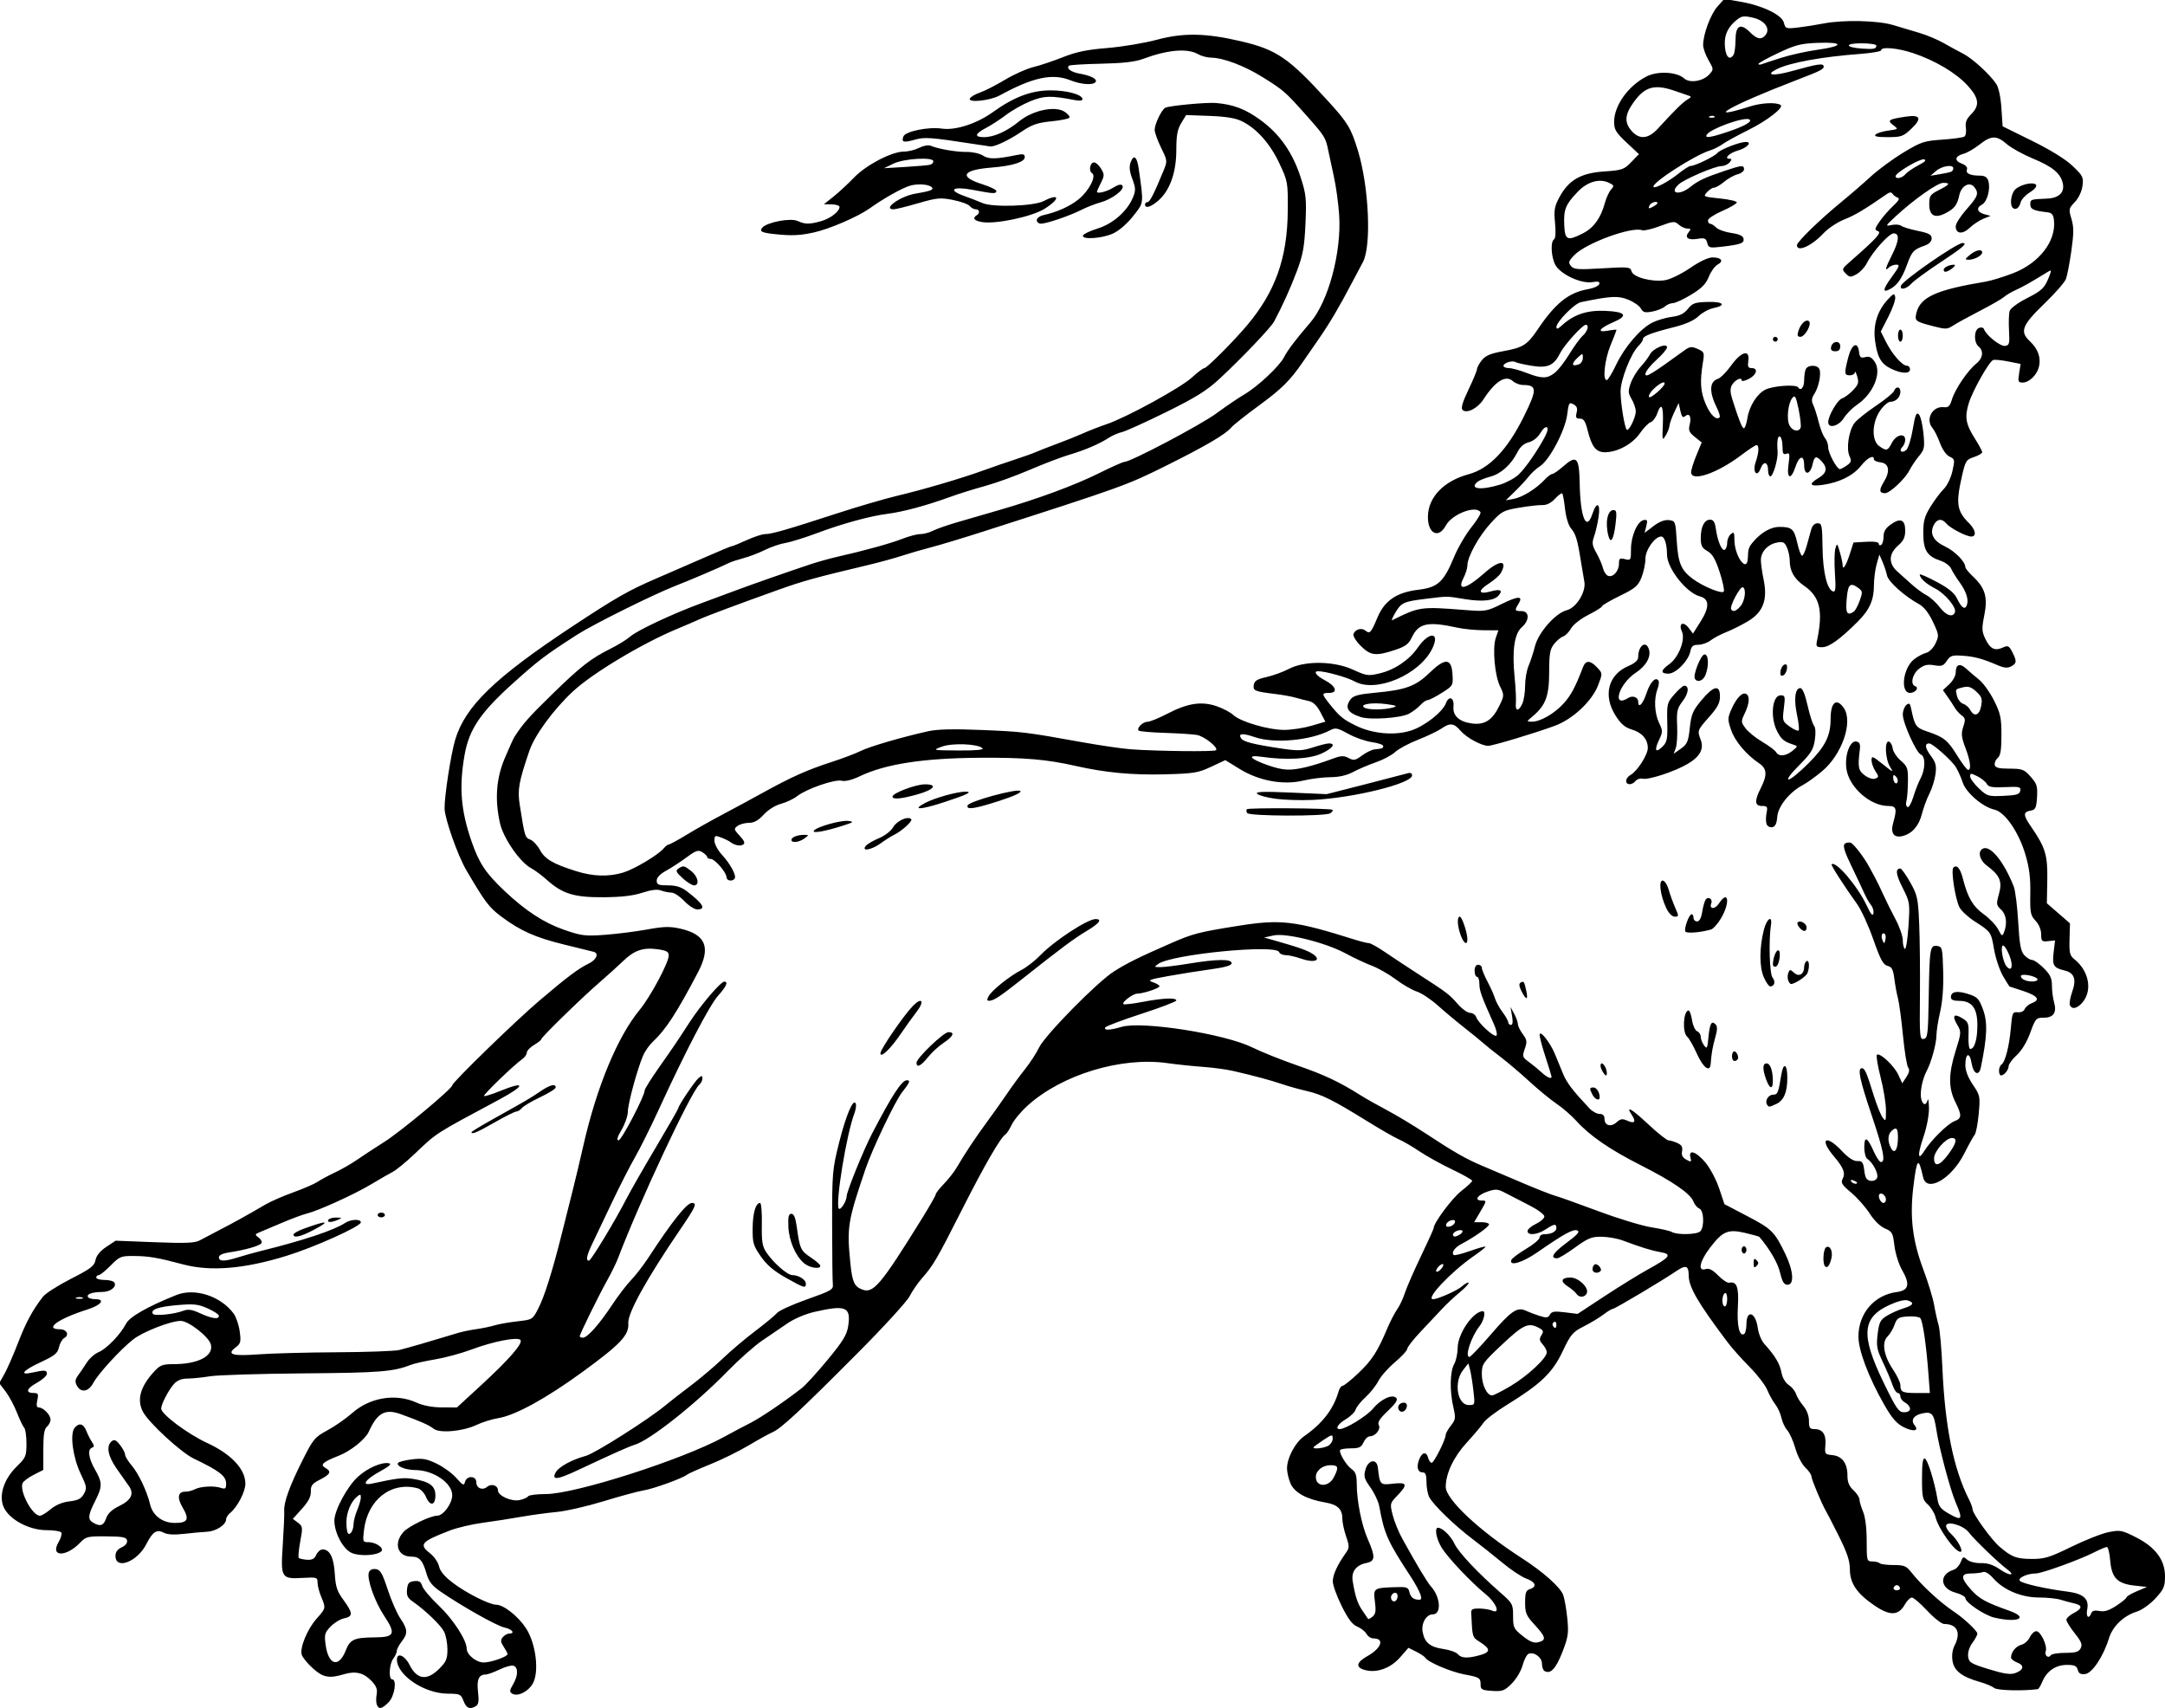 <?xml version="1.0" encoding="UTF-8" standalone="no"?>
<!-- Created with Inkscape (http://www.inkscape.org/) -->

<svg
   xmlns:dc="http://purl.org/dc/elements/1.1/"
   xmlns:cc="http://creativecommons.org/ns#"
   xmlns:rdf="http://www.w3.org/1999/02/22-rdf-syntax-ns#"
   xmlns:svg="http://www.w3.org/2000/svg"
   xmlns="http://www.w3.org/2000/svg"
   xmlns:sodipodi="http://sodipodi.sourceforge.net/DTD/sodipodi-0.dtd"
   xmlns:inkscape="http://www.inkscape.org/namespaces/inkscape"
   id="svg3336"
   version="1.1"
   inkscape:version="0.91 r13725"
   width="843.75"
   height="665.625"
   viewBox="0 0 843.75 665.625"
   sodipodi:docname="Lion2.svg">
  <defs
     id="defs3340" />
  <sodipodi:namedview
     pagecolor="#ffffff"
     bordercolor="#666666"
     borderopacity="1"
     objecttolerance="10"
     gridtolerance="10"
     guidetolerance="10"
     inkscape:pageopacity="0"
     inkscape:pageshadow="2"
     inkscape:window-width="1600"
     inkscape:window-height="837"
     id="namedview3338"
     showgrid="false"
     inkscape:zoom="1.0065728"
     inkscape:cx="421.875"
     inkscape:cy="332.8125"
     inkscape:window-x="-8"
     inkscape:window-y="-8"
     inkscape:window-maximized="1"
     inkscape:current-layer="svg3336" />
  <path
     style="fill:#000000"
     d="m 146.845,664.208 c -0.299,-0.779 -0.322,-2.572 -0.052,-3.984 0.365,-1.907 -0.131,-3.228 -1.928,-5.135 -3.063,-3.25 -6.269,-4.058 -10.761,-2.712 -5.858,1.755 -8.189,1.316 -12.185,-2.294 -2.042,-1.845 -3.983,-4.206 -4.314,-5.248 -0.86,-2.711 2.15,-10.022 5.819,-14.135 3.606,-4.042 3.606,-4.041 1.733,-8.525 -0.773,-1.851 -1.405,-4.328 -1.405,-5.505 0.002,-2.027 -0.296,-2.123 -5.661,-1.82 -8.514,0.48 -8.75,0.094 -7.889,-12.939 0.393,-5.95 0.646,-11.86 0.562,-13.134 -0.22,-3.333 2.103,-9.761 7.16,-19.814 4.144,-8.237 4.746,-8.96 9.666,-11.608 2.886,-1.553 7.185,-4.543 9.554,-6.644 6.98,-6.19 17.049,-7.857 25.175,-4.17 2.643,1.199 6.149,1.862 9.925,1.875 l 5.838,0.021 9.302,-8.562 c 11.143,-10.257 16.614,-16.564 15.411,-17.767 -1.241,-1.241 -10.699,0.625 -19.046,3.758 -3.867,1.451 -10.195,3.169 -14.062,3.817 -3.867,0.648 -8.086,1.588 -9.375,2.088 -7.066,2.742 -12.049,3.144 -41.947,3.386 -17.141,0.138 -33.594,0.649 -36.563,1.135 -2.968,0.486 -6.905,0.886 -8.749,0.889 -2.282,0.004 -3.96,0.679 -5.256,2.115 -2.095,2.321 -4.985,7.871 -4.985,9.575 0,2.195 10.314,9.895 18.028,13.459 9.289,4.292 14.784,10.161 14.784,15.792 0,3.161 -3.068,9.054 -5.966,11.459 -0.844,0.7 -1.534,1.789 -1.534,2.419 0,2.113 -3.861,4.668 -7.337,4.855 -1.894,0.102 -6.011,0.481 -9.148,0.843 -3.66,0.422 -6.407,0.281 -7.666,-0.392 -2.863,-1.532 -4.45,-0.529 -6.956,4.398 C 53.501,608.616 45,611.848 45,606.274 c 0,-1.478 0.808,-2.591 2.411,-3.321 1.458,-0.664 2.292,-1.715 2.109,-2.658 -0.251,-1.298 -1.606,-1.572 -8.085,-1.63 -7.261,-0.066 -7.945,0.098 -10.188,2.44 -5.504,5.746 -11.84,5.612 -8.421,-0.177 0.911,-1.543 1.397,-3.226 1.079,-3.741 -0.318,-0.515 -2.928,-0.936 -5.799,-0.936 -6.68,0 -14.337,-4.06 -16.583,-8.794 -2.144,-4.518 -0.109,-11.021 5.012,-16.022 3.523,-3.441 3.778,-4.044 3.778,-8.937 0,-2.886 -0.392,-5.648 -0.87,-6.138 -0.479,-0.49 -1.755,-3.147 -2.835,-5.905 -1.081,-2.758 -3.075,-6.47 -4.432,-8.249 l -2.468,-3.235 2.006,-3.569 c 1.103,-1.963 3.487,-7.404 5.297,-12.091 3.117,-8.071 5.59,-12.663 9.693,-17.997 0.991,-1.289 5.892,-4.428 10.89,-6.975 7.756,-3.953 9.167,-5.028 9.629,-7.34 0.354,-1.772 1.803,-3.543 4.192,-5.124 l 3.65,-2.416 15.202,0.592 c 12.03,0.469 15.691,0.323 17.546,-0.7 1.289,-0.711 4.875,-2.598 7.969,-4.193 5.485,-2.828 10.059,-5.363 17.772,-9.849 2.085,-1.213 6.954,-3.336 10.822,-4.719 3.867,-1.383 8.086,-3.216 9.375,-4.073 1.289,-0.857 4.374,-2.513 6.856,-3.678 2.482,-1.166 6.279,-3.344 8.438,-4.841 2.159,-1.497 7.003,-4.672 10.765,-7.056 6.49,-4.112 26.441,-20.737 26.441,-22.032 0,-1.136 24.797,-25.227 34.042,-33.072 10.958,-9.299 15.082,-12.394 19.162,-14.38 3.05,-1.485 4.078,-3.993 1.875,-4.577 -0.645,-0.171 -5.812,-1.443 -11.484,-2.827 -11.185,-2.729 -17.032,-5.334 -24.504,-10.918 -4.762,-3.559 -6.273,-5.565 -13.614,-18.075 -3.327,-5.669 -8.369,-19.958 -8.466,-23.992 -0.109,-4.542 2.45,-21.147 4.128,-26.787 3.884,-13.051 15.453,-24.24 45.736,-44.235 16.865,-11.135 21.934,-14.028 32.657,-18.633 5.5,-2.362 14.246,-6.164 19.437,-8.448 5.191,-2.284 9.714,-4.153 10.05,-4.153 0.337,0 2.918,-1.055 5.736,-2.344 2.818,-1.289 6.035,-2.344 7.149,-2.344 2.541,0 8.657,-1.757 27.626,-7.936 8.25,-2.687 19.008,-5.84 23.906,-7.005 10.427,-2.48 25.125,-6.811 33.75,-9.944 3.352,-1.217 8.836,-3.107 12.188,-4.2 3.352,-1.092 6.938,-2.374 7.969,-2.848 1.031,-0.474 4.81,-1.95 8.397,-3.279 3.587,-1.33 8.228,-3.193 10.312,-4.141 2.085,-0.948 6.11,-2.511 8.946,-3.474 7.884,-2.678 28.946,-14.215 33.335,-18.26 2.148,-1.98 4.309,-3.601 4.801,-3.601 0.947,0 11.04,-10.096 16.401,-16.406 11.224,-13.212 15.955,-26.446 16.086,-45 0.078,-11.031 0.014,-11.389 -3.287,-18.41 -3.618,-7.697 -8.831,-13.546 -14.607,-16.392 -2.468,-1.216 -6.211,-1.829 -12.612,-2.066 l -9.102,-0.336 -1.91,3.134 c -1.491,2.445 -1.911,4.743 -1.914,10.46 -0.004,8.692 -2.454,15.675 -6.885,19.627 -2.932,2.614 -5.306,3.348 -5.306,1.641 0,-0.516 0.427,-0.938 0.95,-0.938 0.905,0 2.475,-3.06 6.16,-12.009 1.661,-4.033 1.659,-4.05 -0.848,-9.161 C 451.13,54.763 450,51.603 450,50.558 c 0,-2.16 2.578,-7.582 4.058,-8.535 1.233,-0.794 16.066,-2.206 19.848,-1.889 6.801,0.57 11.58,2.408 17.423,6.701 7.497,5.508 12.476,12.66 15.631,22.449 2.057,6.383 2.245,8.242 1.812,17.904 -0.399,8.905 -0.97,12.086 -3.284,18.281 -2.476,6.632 -5.593,13.542 -8.944,19.831 -1.271,2.384 -12.712,14.375 -21.385,22.411 -4.834,4.479 -9.184,7.188 -20.58,12.817 -7.947,3.925 -15.709,7.443 -17.249,7.816 -1.54,0.373 -3.854,1.37 -5.143,2.214 -3.664,2.4 -9.336,4.837 -15.469,6.647 -3.094,0.913 -10.055,3.566 -15.469,5.894 -5.414,2.329 -13.219,5.153 -17.344,6.276 -4.125,1.123 -10.242,3.038 -13.594,4.256 -9.363,3.401 -18.392,5.83 -24.546,6.603 -6.553,0.823 -17.471,3.808 -27.016,7.385 -4.898,1.836 -10.594,3.615 -12.656,3.954 -2.062,0.339 -5.648,1.562 -7.969,2.718 -2.32,1.156 -6.068,2.593 -8.327,3.194 -2.26,0.601 -4.791,1.429 -5.625,1.841 -3.491,1.724 -15.071,6.681 -20.735,8.875 -8.472,3.281 -32.097,14.997 -38.381,19.034 -12.683,8.146 -15.178,10.036 -25.319,19.182 -12.532,11.303 -16.945,17.867 -18.684,27.795 -2.195,12.533 -1.458,21.596 2.74,33.689 2.96,8.528 5.472,12.297 12.849,19.278 8.153,7.716 15.412,12.447 23.248,15.151 6.761,2.334 8.191,2.508 15.879,1.941 4.647,-0.343 12.031,-1.278 16.408,-2.077 6.449,-1.178 8.884,-1.246 12.833,-0.363 10.061,2.252 12.136,7.28 7.024,17.022 -8.3,15.815 -12.588,22.408 -17.616,27.085 -1.386,1.289 -3.119,3.777 -3.852,5.53 -2.292,5.48 -5.879,18.742 -5.879,21.739 0,1.576 -1.095,4.734 -2.433,7.017 -1.683,2.872 -2.044,4.141 -1.172,4.118 1.165,-0.031 10.167,-17.268 10.167,-19.468 0,-0.536 2.426,-4.427 5.391,-8.647 6.244,-8.887 6.734,-9.611 12.148,-17.942 4.383,-6.744 12.107,-15.785 13.486,-15.785 1.65,0 0.815,1.909 -2.383,5.449 -3.319,3.674 -12.797,21.843 -23.076,44.239 -3.195,6.961 -7.394,15.398 -9.33,18.75 -1.937,3.352 -5.922,11.156 -8.856,17.344 -2.934,6.188 -6.357,13.365 -7.607,15.951 -2.363,4.89 -2.817,7.018 -1.498,7.018 0.809,0 10.179,-15.486 14.748,-24.375 1.458,-2.836 6.577,-11.776 11.377,-19.867 4.799,-8.091 8.726,-14.938 8.726,-15.216 0,-0.976 6.389,-10.481 7.874,-11.712 1.263,-1.048 1.501,-1.023 1.501,0.16 0,0.773 -0.527,1.847 -1.172,2.386 -3.237,2.705 -23.317,45.544 -31.728,67.688 -0.685,1.805 -2.544,5.602 -4.131,8.438 -3.338,5.966 -10.782,21.114 -10.782,21.94 0,0.308 0.55,0.56 1.222,0.56 1.755,0 6.291,-5.079 11.305,-12.656 2.388,-3.609 5.773,-8.039 7.524,-9.844 1.75,-1.805 4.81,-5.776 6.8,-8.824 9.095,-13.935 14.859,-21.176 16.856,-21.176 2.156,0 1.538,1.392 -4.655,10.485 -12.986,19.068 -20.416,32.476 -20.123,36.315 0.356,4.667 -2.944,8.176 -17.991,19.138 -14.184,10.333 -26.176,16.887 -32.812,17.932 -2.32,0.366 -6.111,1.558 -8.424,2.65 -5.345,2.523 -14.448,3.302 -16.688,1.427 -1.585,-1.326 -5.509,-3.062 -12.857,-5.686 -6.009,-2.146 -9.044,-0.472 -12.334,6.801 -1.38,3.051 -7.025,7.582 -11.752,9.434 -6.208,2.432 -7.388,3.505 -5.211,4.733 2.488,1.404 2.002,2.485 -2.047,4.551 -3.088,1.576 -3.675,2.335 -3.608,4.671 0.056,1.979 -0.95,3.929 -3.466,6.713 l -3.545,3.924 1.986,1.503 c 1.876,1.419 1.926,1.827 0.896,7.354 -0.6,3.218 -0.857,6.085 -0.572,6.37 0.285,0.285 1.725,0.605 3.2,0.711 1.986,0.142 2.924,-0.355 3.618,-1.917 0.515,-1.16 1.614,-2.109 2.444,-2.109 2.825,0 4.392,3.099 4.775,9.447 0.31,5.137 0.875,6.85 3.385,10.263 3.722,5.061 3.775,6.434 0.278,7.134 -1.504,0.301 -3.884,1.747 -5.29,3.214 -2.297,2.398 -2.493,3.119 -1.942,7.142 1.089,7.946 5.128,9.079 7.832,2.197 1.716,-4.369 3.252,-5.054 11.496,-5.125 7.584,-0.065 8.132,-1.39 3.478,-8.4 -3.691,-5.56 -6.858,-14.567 -5.951,-16.929 0.376,-0.979 1.403,-1.46 2.717,-1.273 1.743,0.247 2.556,1.652 4.636,8.002 1.387,4.236 3.602,9.291 4.922,11.233 2.89,4.254 2.984,5.85 0.524,8.977 -1.031,1.311 -1.888,2.95 -1.905,3.642 -0.016,0.692 -0.649,2.077 -1.406,3.078 -1.551,2.051 -1.878,8.024 -0.439,8.024 1.984,0 0.977,6.608 -1.364,8.949 -2.653,2.653 -3.838,2.881 -4.604,0.885 z M 41.374,591.61 c 0.658,-1.887 2.266,-3.395 5.064,-4.75 4.699,-2.275 5.932,-4.778 3.822,-7.765 -0.802,-1.135 -2.94,-4.173 -4.751,-6.751 -3.463,-4.929 -4.206,-8.881 -2.011,-10.702 1.038,-0.862 1.72,-0.567 3.281,1.418 1.084,1.378 1.971,3.067 1.971,3.753 0,0.686 1.188,2.633 2.639,4.327 2.634,3.073 5.936,10.08 7.122,15.113 1.019,4.322 4.854,7.186 9.623,7.186 5.064,0 5.773,-1.379 3.066,-5.966 -2.279,-3.863 -1.893,-6.221 1.019,-6.221 1.081,0 2.722,-0.405 3.646,-0.899 2.179,-1.166 7.465,-1.479 10.15,-0.601 1.795,0.587 2.109,0.353 2.109,-1.572 0,-3.03 -2.501,-4.975 -12.656,-9.84 -4.954,-2.374 -17.497,-13.936 -19.756,-18.212 -2.457,-4.651 -1.069,-9.735 4.251,-15.558 2.426,-2.656 3.32,-3.005 7.718,-3.009 9.634,-0.01 15.646,-3.202 14.486,-7.691 -0.771,-2.986 -8.722,-9.183 -11.75,-9.159 -3.995,0.032 -14.783,4.255 -18.594,7.278 -5.007,3.972 -13.561,13.317 -15.452,16.88 -1.853,3.492 -4.844,3.99 -6.408,1.067 -0.813,-1.52 -0.712,-2.387 0.466,-3.984 0.828,-1.123 2.351,-3.368 3.384,-4.989 1.033,-1.621 3.125,-3.463 4.648,-4.094 3.115,-1.29 8.512,-6.898 10.686,-11.102 1.378,-2.665 8.379,-6.649 19.58,-11.141 7.177,-2.879 17.321,0.413 22.351,7.253 0.948,1.289 2.002,4.402 2.342,6.919 0.555,4.108 0.389,4.748 -1.635,6.277 -3.609,2.727 -1.236,3.43 8.997,2.666 5.156,-0.385 18.867,-0.748 30.469,-0.805 11.602,-0.057 22.57,-0.458 24.375,-0.89 2.816,-0.674 13.219,-3.696 22.969,-6.672 1.547,-0.472 4.711,-1.124 7.031,-1.448 2.32,-0.324 5.557,-0.996 7.194,-1.492 1.636,-0.496 5.62,-1.197 8.852,-1.557 5.843,-0.65 5.89,-0.68 8.127,-5.029 2.429,-4.723 5.501,-14.512 9.22,-29.375 1.29,-5.156 3.147,-12.539 4.126,-16.406 0.98,-3.867 2.885,-11.883 4.234,-17.812 5.179,-22.764 13.314,-42.345 21.919,-52.759 4.179,-5.057 11.328,-18.413 11.328,-21.163 0,-1.485 -0.862,-1.959 -4.473,-2.455 -5.527,-0.76 -9.042,0.465 -13.34,4.649 -1.805,1.757 -5.812,5.379 -8.906,8.049 -7.019,6.057 -22.969,21.6 -22.969,22.381 0,0.319 -1.266,1.328 -2.812,2.242 -1.547,0.914 -2.812,2.246 -2.812,2.961 0,0.715 -0.811,1.868 -1.802,2.562 -3.242,2.271 -15.313,13.917 -14.877,14.353 0.234,0.234 3.019,-0.628 6.19,-1.917 10.208,-4.148 10.038,-2.218 -0.292,3.318 -25.519,13.675 -24.062,12.74 -32.919,21.142 -3.31,3.14 -7.166,6.304 -8.569,7.031 -1.403,0.727 -5.215,2.922 -8.471,4.878 -6.457,3.879 -20.563,10.286 -25.04,11.375 -1.547,0.376 -5.766,1.938 -9.375,3.471 -3.609,1.533 -7.569,3.204 -8.799,3.715 -2.1,0.871 -2.134,1.003 -0.56,2.154 0.922,0.674 1.412,1.654 1.089,2.177 -0.646,1.046 -6.387,2.687 -12.589,3.599 -2.53,0.372 -3.984,1.069 -3.984,1.91 0,1.681 2.171,1.683 7.5,0.005 2.32,-0.73 6.328,-1.848 8.906,-2.484 16.382,-4.039 28.482,-8.066 32.787,-10.912 2.231,-1.475 6.12,-1.615 6.12,-0.22 0,1.556 -18.115,9.706 -29.062,13.075 -16.545,5.092 -29.548,6.148 -40.32,3.273 -9.783,-2.611 -13.255,-3.203 -19.014,-3.247 -5.117,-0.038 -5.638,0.174 -9.104,3.709 -2.022,2.062 -4.114,3.75 -4.65,3.75 -0.536,0 -0.975,0.422 -0.975,0.938 0,0.516 1.452,0.938 3.226,0.938 1.774,0 3.498,0.44 3.831,0.979 1.047,1.693 -1.535,3.709 -4.751,3.709 -3.811,0 -6.215,0.858 -5.526,1.973 0.285,0.462 1.548,0.839 2.807,0.839 4.148,0 2.369,2.313 -3.11,4.044 -11.293,3.567 -16.977,7.675 -10.621,7.675 2.664,0 3.771,2.247 1.683,3.416 -0.8,0.448 -1.73,2.07 -2.067,3.605 -0.514,2.338 -1.666,3.279 -7.105,5.799 -6.869,3.183 -8.584,5.218 -3.445,4.089 5.002,-1.099 5.859,-1.038 5.859,0.417 0,0.763 -1.797,2.379 -3.993,3.591 -4.045,2.231 -4.491,3.928 -1.033,3.928 1.617,0 1.804,0.412 1.276,2.812 -0.429,1.955 -0.26,2.812 0.555,2.812 1.778,0 4.601,2.895 4.601,4.718 0,0.888 -0.633,2.14 -1.406,2.782 -1.045,0.867 -1.406,3.181 -1.406,9.002 l 0,7.835 -3.796,1.936 c -2.088,1.065 -4.025,2.533 -4.304,3.262 -1.233,3.212 3.83,12.653 6.785,12.653 0.644,0 2.535,-1.148 4.203,-2.551 1.956,-1.646 4.549,-2.727 7.305,-3.047 3.333,-0.387 4.57,-1.026 5.624,-2.908 1.239,-2.212 1.13,-2.875 -1.307,-7.969 -3.012,-6.298 -4.211,-15.468 -2.321,-17.746 1.763,-2.125 3.451,-1.692 4.58,1.174 0.559,1.418 1.549,3.371 2.201,4.339 0.946,1.405 0.949,1.847 0.014,2.188 -1.838,0.669 -1.361,4.118 1.183,8.569 2.912,5.093 2.91,6.561 -0.011,12.326 -2.774,5.473 -2.908,7.078 -0.703,8.362 2.739,1.595 4.036,1.145 5.046,-1.753 z M 114.375,481.065 c 0,-0.446 1.793,-1.466 3.984,-2.268 9.37,-3.428 10.809,-3.169 3.533,0.636 -4.758,2.488 -7.517,3.087 -7.517,1.632 z m 13.594,-5.752 c 0.319,-0.516 1.715,-0.908 3.102,-0.872 2.253,0.059 2.322,0.152 0.648,0.872 -2.605,1.119 -4.442,1.119 -3.75,0 z m 19.219,-1.875 c 0,-0.516 0.633,-0.938 1.406,-0.938 0.773,0 1.406,0.422 1.406,0.938 0,0.516 -0.633,0.938 -1.406,0.938 -0.773,0 -1.406,-0.422 -1.406,-0.938 z M 183.75,441.17 c 0,-0.216 3.644,-2.431 8.098,-4.922 13.875,-7.76 14.774,-8.286 18.604,-10.894 3.87,-2.635 6.111,-3.223 6.111,-1.603 0,0.516 -2.699,2.214 -5.998,3.772 -3.299,1.559 -6.514,3.456 -7.146,4.218 -0.632,0.761 -1.624,1.387 -2.206,1.391 -0.581,0.004 -4.375,1.902 -8.431,4.219 -6.811,3.89 -9.033,4.83 -9.033,3.819 z m -98.438,71.59 c 0,-0.545 -1.964,-1.859 -4.364,-2.921 -3.762,-1.664 -5.412,-1.839 -11.953,-1.271 -7.381,0.642 -10.432,1.74 -9.413,3.389 0.582,0.942 8.199,0.186 11.81,-1.173 1.939,-0.73 3.384,-0.523 6.562,0.936 4.604,2.114 7.358,2.503 7.358,1.039 z m -53.203,-7.131 c -0.645,-0.26 -1.699,-0.26 -2.344,0 -0.645,0.26 -0.117,0.473 1.172,0.473 1.289,0 1.816,-0.213 1.172,-0.473 z M 180.651,662.812 c -1,-2.65 -1.361,-2.815 -6.247,-2.853 -9.106,-0.07 -19.716,-7.223 -19.716,-13.292 0,-2.879 3.068,-1.619 4.878,2.003 2.922,5.848 6.823,6.379 11.622,1.58 2.711,-2.711 3.188,-3.839 3.188,-7.547 0,-2.397 -0.6,-5.52 -1.334,-6.939 -1.325,-2.563 -7.418,-8.406 -12.208,-11.707 -1.971,-1.359 -2.441,-2.353 -2.214,-4.688 0.235,-2.423 0.743,-3.016 2.785,-3.252 1.93,-0.223 2.643,0.203 3.138,1.875 0.352,1.19 3.313,4.695 6.579,7.789 5.457,5.169 10.753,13.345 10.753,16.6 0,2.4 3.7,5.431 6.629,5.431 2.854,0 9.308,-2.265 9.308,-3.266 0,-0.302 -0.683,-1.592 -1.517,-2.865 -1.222,-1.865 -1.291,-2.588 -0.354,-3.717 0.64,-0.771 1.744,-1.402 2.455,-1.402 2.532,0 1.238,-1.737 -1.755,-2.357 -2.98,-0.617 -16.709,-8.34 -25.055,-14.093 -3.212,-2.214 -4.469,-3.836 -5.361,-6.917 -1.521,-5.252 -2.761,-6.633 -5.961,-6.633 -5.329,0 -6.978,-5.212 -3.034,-9.589 2.029,-2.252 10.498,-6.349 13.123,-6.349 2.402,0 5.886,-4.728 5.892,-7.995 0.008,-4.747 -7.331,-9.757 -14.355,-9.797 -3.885,-0.022 -7.547,-1.52 -6.774,-2.771 0.265,-0.429 2.703,-1.056 5.417,-1.393 4.118,-0.511 5.721,-0.232 9.691,1.688 2.616,1.265 6.056,3.78 7.644,5.588 2.557,2.912 2.941,3.081 3.359,1.484 0.658,-2.515 4.397,-2.43 4.397,0.1 0,2.354 2.362,3.387 4.219,1.846 1.683,-1.397 4.219,-0.584 4.219,1.353 0,2.14 5.282,4.497 8.495,3.791 1.503,-0.33 2.974,-0.99 3.268,-1.466 0.294,-0.476 3.38,-0.865 6.857,-0.865 11.46,0 53.424,-13.451 69.505,-22.278 3.352,-1.84 7.992,-4.299 10.312,-5.464 3.916,-1.967 13.725,-8.622 20.046,-13.602 1.486,-1.171 6.007,-6.133 10.046,-11.028 5.966,-7.23 7.462,-9.69 7.975,-13.109 1.115,-7.435 -0.872,-8.295 -12.885,-5.575 -3.729,0.844 -8.051,2.662 -10.781,4.535 -2.506,1.719 -6.978,4.766 -9.938,6.77 -2.96,2.004 -9.077,7.436 -13.594,12.071 -12.286,12.608 -30.068,26.677 -35.968,28.458 -2.281,0.689 -8.209,3.332 -22.255,9.924 -8.061,3.784 -10.258,3.99 -8.553,0.806 1.128,-2.107 6.317,-4.936 11.727,-6.393 3.556,-0.958 24.612,-14.322 31.022,-19.69 1.614,-1.352 6.015,-4.778 9.78,-7.614 3.765,-2.836 9.406,-7.61 12.534,-10.608 3.129,-2.999 8.853,-7.84 12.72,-10.759 3.867,-2.919 7.664,-6.068 8.438,-6.997 0.773,-0.929 6.047,-3.326 11.719,-5.326 9.412,-3.319 10.29,-3.828 10.051,-5.832 -0.144,-1.208 -0.268,-11.688 -0.276,-23.29 -0.014,-20.308 0.089,-21.506 2.772,-32.17 2.695,-10.713 5.61,-17.424 6.46,-14.873 0.22,0.66 -0.036,2.339 -0.569,3.731 -3.032,7.916 -7.445,34.816 -6.075,37.033 0.6,0.971 3.018,-2.771 3.073,-4.757 0.055,-1.989 6.54,-17.976 9.949,-24.529 7.731,-14.861 11.536,-20.685 13.512,-20.685 1.492,0 1.145,0.887 -1.813,4.621 -2.759,3.483 -11.644,22.102 -14.348,30.066 -6.89,20.289 -7.26,22.6 -5.859,36.562 0.741,7.386 1.524,9.121 4.653,10.309 4.32,1.641 7.217,-1.81 23.318,-27.776 2.92,-4.708 5.308,-8.909 5.308,-9.335 0,-0.426 1.439,-2.27 3.199,-4.096 1.759,-1.826 3.974,-4.648 4.922,-6.27 3.26,-5.581 7.358,-11.747 11.952,-17.986 2.532,-3.439 6.026,-8.362 7.763,-10.94 1.737,-2.578 4.832,-6.797 6.879,-9.375 2.046,-2.578 4.52,-6.375 5.496,-8.438 2.302,-4.86 22.716,-25.627 29.261,-29.766 5.066,-3.204 9.666,-5.482 21.934,-10.858 8.753,-3.836 10.932,-4.406 26.157,-6.843 16.878,-2.702 22.202,-2.082 45.688,5.317 2.39,0.753 4.877,1.369 5.528,1.369 0.651,0 3.496,1.582 6.324,3.516 2.827,1.934 8.566,5.725 12.753,8.426 11.539,7.443 12.208,7.948 15.515,11.73 1.691,1.934 3.887,3.516 4.881,3.516 0.994,0 2.062,0.738 2.374,1.641 0.794,2.3 6.832,7.871 7.849,7.243 0.462,-0.286 0.042,-2.296 -0.934,-4.467 -4.851,-10.796 -5.666,-13.048 -5.666,-15.656 0,-1.552 -0.422,-2.823 -0.938,-2.823 -0.516,0 -0.938,-1.055 -0.938,-2.344 0,-1.458 0.531,-2.344 1.406,-2.344 0.773,0 1.406,0.531 1.406,1.179 0,0.649 1,3.074 2.223,5.391 1.222,2.316 2.537,5.266 2.921,6.555 0.384,1.289 1.704,3.687 2.934,5.328 1.229,1.641 2.235,3.434 2.235,3.984 0,0.55 0.469,1 1.042,1 0.688,0 0.833,-1.193 0.427,-3.516 l -0.615,-3.516 1.448,2.685 c 0.796,1.477 1.448,3.287 1.448,4.022 0,0.735 0.854,2.493 1.898,3.905 1.655,2.238 1.757,2.974 0.796,5.73 -1.035,2.968 -0.939,3.281 1.551,5.095 1.46,1.063 3.694,2.897 4.966,4.076 2.138,1.981 3.913,2.754 3.913,1.703 0,-0.242 -1.055,-3.671 -2.344,-7.62 -1.289,-3.949 -2.329,-7.864 -2.31,-8.701 0.048,-2.147 4.108,2.97 5.992,7.549 0.811,1.972 2.212,5.379 3.114,7.571 1.47,3.574 3.66,6.452 10.271,13.5 1.137,1.212 2.93,2.203 3.984,2.203 1.302,0 1.918,0.611 1.918,1.904 0,2.635 2.51,3.348 4.726,1.342 1.49,-1.349 2.275,-1.472 4.09,-0.645 2.954,1.346 3.618,0.523 1.808,-2.24 -2.52,-3.846 -0.092,-2.434 6.664,3.875 3.579,3.342 7.04,6.077 7.69,6.077 0.651,0 2.192,0.46 3.425,1.021 1.662,0.757 2.134,1.584 1.826,3.198 -0.298,1.558 0.183,2.497 1.689,3.304 1.912,1.023 2.058,0.945 1.587,-0.855 -0.886,-3.387 2.291,-2.304 5.869,2.001 1.805,2.172 4.201,6.699 5.324,10.061 l 2.043,6.113 8.958,4.688 c 9.517,4.98 10.562,6.019 14.754,14.673 3.192,6.59 3.595,12.046 0.889,12.046 -1.367,0 -2.048,-1.109 -2.924,-4.761 -0.905,-3.773 -3.987,-9.089 -8.039,-13.867 -0.162,-0.191 -2.7,-0.906 -5.639,-1.59 -6.658,-1.548 -8.732,-0.65 -13.726,5.94 -3.959,5.224 -4.747,9.171 -1.634,8.182 1.365,-0.433 2.716,0.249 4.922,2.486 1.672,1.696 3.599,2.965 4.282,2.821 2.992,-0.633 3.847,1.719 3.4,9.357 -0.429,7.324 0.59,11.763 2.437,10.622 0.49,-0.303 0.89,-1.977 0.89,-3.721 0,-5.982 3.589,-4.876 4.426,1.364 0.293,2.188 1.422,4.959 2.507,6.157 4.204,4.64 6.066,7.726 6.699,11.105 0.403,2.148 1.511,4.07 2.852,4.949 1.206,0.79 2.478,2.348 2.826,3.462 0.348,1.114 1.631,3.218 2.849,4.676 1.381,1.652 2.215,3.858 2.215,5.859 0,2.754 0.316,3.209 2.229,3.209 3.127,0 4.543,2.129 4.177,6.284 -0.299,3.403 -0.18,3.572 2.722,3.852 3.789,0.366 5.872,3.178 5.872,7.929 0,2.621 0.631,4.171 2.344,5.758 1.289,1.195 2.344,2.811 2.344,3.591 0,0.78 0.633,2.933 1.406,4.784 0.877,2.099 1.406,6.375 1.406,11.364 0,7.755 0.067,7.999 2.188,7.999 1.203,0 2.504,0.316 2.891,0.703 0.387,0.387 2.814,0.703 5.394,0.703 4.096,0 4.971,0.357 6.901,2.812 3.974,5.056 11.213,11.746 16.559,15.302 3.932,2.616 9.193,7.545 9.193,8.613 0,0.552 -0.878,2.191 -1.95,3.642 -1.175,1.589 -1.827,3.67 -1.641,5.233 0.283,2.368 0.988,2.804 8.085,4.991 5.851,1.803 8.384,2.181 10.236,1.526 3.366,-1.19 3.727,-3.015 0.815,-4.122 -1.331,-0.506 -2.42,-1.38 -2.42,-1.942 0,-2.104 1.898,-4.452 4.033,-4.988 1.214,-0.305 2.693,-1.619 3.286,-2.92 0.593,-1.301 1.742,-2.366 2.552,-2.366 1.71,0 4.421,5.81 3.649,7.822 -0.614,1.6 1.075,2.966 1.939,1.569 0.324,-0.524 2.869,-0.953 5.657,-0.953 4.01,0 5.266,-0.37 6.016,-1.771 0.762,-1.424 0.31,-2.574 -2.302,-5.859 -1.787,-2.248 -3.254,-4.604 -3.259,-5.236 -0.005,-0.631 1.257,-1.802 2.803,-2.602 3.501,-1.811 3.579,-3.078 0.234,-3.81 -1.418,-0.31 -3.801,-0.951 -5.296,-1.424 -1.495,-0.473 -5.292,-0.864 -8.438,-0.869 -6.846,-0.011 -13.77,-2.912 -17.745,-7.434 -1.631,-1.855 -3.193,-2.807 -4.061,-2.474 -0.776,0.298 -2.853,0.541 -4.616,0.541 -4.179,0 -4.168,1.741 0.044,6.403 3.172,3.511 5.669,4.879 14.845,8.131 7.86,2.786 3.291,4.838 -5.906,2.653 -3.781,-0.899 -11.162,-5.862 -11.214,-7.541 -0.02,-0.625 -1.745,-1.596 -3.834,-2.159 -6.115,-1.647 -6.548,-7.097 -0.712,-8.95 0.993,-0.315 2.213,-1.647 2.713,-2.96 0.828,-2.177 1.05,-2.261 2.524,-0.955 0.923,0.818 3.227,1.398 5.367,1.351 2.641,-0.058 4.833,0.667 7.412,2.451 3.845,2.66 6.314,2.512 2.665,-0.16 -3.193,-2.338 -12.738,-11.536 -14.833,-14.292 -2.14,-2.816 -8.838,-4.666 -8.838,-2.441 0,0.717 0.887,2.106 1.971,3.087 2.584,2.339 4.984,6.944 3.618,6.944 -2.16,0 -8.555,-8.919 -9.713,-13.546 -0.381,-1.521 -1.718,-3.715 -2.971,-4.877 -2.074,-1.923 -2.279,-2.838 -2.279,-10.204 0,-5.809 0.313,-7.987 1.108,-7.722 1.083,0.361 3.765,9.008 4.931,15.896 0.484,2.862 1.301,3.853 4.773,5.793 4.823,2.696 5.154,2.068 2.352,-4.467 -2.182,-5.092 -6.536,-21.467 -7.596,-28.574 -0.917,-6.147 -1.722,-7.05 -5.539,-6.211 -3.328,0.731 -4.535,2.654 -2.901,4.622 1.866,2.249 -0.554,2.619 -4.375,0.669 -2.679,-1.367 -4.534,-3.525 -7.484,-8.707 -6.149,-10.801 -10.061,-21.166 -10.04,-26.597 0.035,-9.011 6.157,-16.122 14.882,-17.286 4.784,-0.639 5.346,-2.98 2.08,-8.674 -1.274,-2.222 -2.59,-6.439 -2.943,-9.427 -0.586,-4.969 -0.883,-5.51 -3.674,-6.676 -1.841,-0.769 -4.193,-3.069 -5.975,-5.843 -1.616,-2.516 -4.862,-6.179 -7.212,-8.141 -3.568,-2.978 -4.118,-3.857 -3.334,-5.323 1.209,-2.258 0.416,-4.301 -3.438,-8.857 -5.783,-6.838 -3.076,-8.657 3.107,-2.087 2.562,2.723 4.574,4.043 6.07,3.984 1.928,-0.076 2.303,0.432 2.707,3.662 0.365,2.924 0.907,3.813 2.459,4.034 1.162,0.166 2.23,-0.342 2.568,-1.221 0.597,-1.555 -1.729,-5.993 -3.832,-7.313 -0.657,-0.412 -1.194,-2.441 -1.194,-4.508 0,-4.583 1.179,-4.087 3.671,1.547 1.017,2.299 2.295,4.18 2.839,4.18 1.894,0 0.963,-4.65 -3.696,-18.456 C 724.707,420.516 723.828,416.25 725.645,416.25 c 1.101,0 1.839,1.708 4.614,10.672 1.099,3.549 2.615,7.335 3.369,8.412 1.282,1.831 1.372,1.655 1.375,-2.704 0.002,-2.564 -0.935,-8.33 -2.082,-12.814 -1.147,-4.484 -1.799,-8.439 -1.449,-8.789 1.047,-1.047 6.695,4.217 8.347,7.779 l 1.538,3.316 1.62,-2.472 c 1.116,-1.703 1.33,-2.835 0.687,-3.639 -0.513,-0.642 -1.423,-6.23 -2.023,-12.417 -0.6,-6.188 -1.478,-12.727 -1.952,-14.531 -0.474,-1.805 -1.116,-5.284 -1.426,-7.731 -0.455,-3.584 -0.973,-4.552 -2.665,-4.977 -1.69,-0.424 -2.769,-2.435 -5.53,-10.305 -1.886,-5.378 -4.731,-11.576 -6.32,-13.773 -4.747,-6.562 -10.262,-15.138 -9.941,-15.459 1.591,-1.591 10.194,8.517 13.746,16.151 1.531,3.289 2.292,4.177 2.553,2.977 0.204,-0.941 -0.214,-2.417 -0.929,-3.281 -0.715,-0.864 -1.954,-3.047 -2.752,-4.852 -0.799,-1.805 -3.049,-6.579 -5,-10.61 -2.511,-5.186 -3.256,-7.621 -2.549,-8.328 0.549,-0.549 1.642,-0.752 2.428,-0.45 1.203,0.461 5.231,5.737 7.217,9.45 0.303,0.567 1.242,2.297 2.086,3.844 0.844,1.547 2.386,4.711 3.426,7.031 1.041,2.32 3.161,6.593 4.711,9.494 1.55,2.901 2.819,6.568 2.819,8.148 0,1.58 0.359,3.095 0.799,3.366 0.439,0.271 1.073,-3.697 1.409,-8.818 0.596,-9.096 0.544,-9.443 -2.263,-14.965 -2.654,-5.223 -2.93,-7.537 -0.897,-7.537 0.446,0 2.176,2.426 3.844,5.391 2.809,4.994 3.066,6.184 3.493,16.172 0.253,5.93 0.385,18.514 0.292,27.965 -0.158,16.02 -0.056,17.162 1.5,16.863 1.509,-0.29 1.693,-1.841 1.926,-16.246 0.31,-19.166 0.508,-20.366 3.291,-19.97 1.968,0.28 2.09,0.795 2.343,9.854 0.172,6.178 -0.242,11.753 -1.172,15.761 -0.791,3.411 -1.443,7.548 -1.449,9.191 -0.011,3.259 -2.01,10.538 -3.826,13.932 -1.684,3.146 -2.714,8.443 -2.112,10.854 0.629,2.516 1.893,2.754 2.49,0.469 0.236,-0.902 0.474,0.469 0.529,3.047 0.059,2.724 -0.834,7.436 -2.131,11.25 -2.427,7.137 -2.262,9.683 0.353,5.469 2.548,-4.107 9.085,-10.553 11.714,-11.553 2.9,-1.103 2.946,-2.242 0.304,-7.567 -2.699,-5.439 -2.653,-10.875 0.168,-19.88 2.229,-7.115 2.243,-7.347 0.591,-10.143 -2.1,-3.555 -1.286,-4.546 2.046,-2.491 2.313,1.426 2.524,2.031 2.357,6.757 -0.101,2.855 0.201,5.19 0.67,5.19 1.675,0 2.794,-3.716 2.794,-9.277 0,-6.694 -2.115,-9.473 -7.208,-9.473 -2.163,0 -3.104,-0.435 -3.104,-1.436 0,-2.198 2.372,-2.632 6.758,-1.237 3.537,1.126 4.172,1.785 5.726,5.953 1.881,5.046 1.679,10.575 -0.834,22.734 -0.722,3.495 -2.917,2.462 -3.58,-1.685 -0.725,-4.534 -2.445,-4.065 -2.445,0.667 0,2.171 1.014,4.827 2.923,7.655 2.827,4.189 2.902,4.56 2.286,11.36 -0.35,3.866 -1.057,7.535 -1.571,8.154 -0.513,0.619 -2.334,3.908 -4.046,7.31 -4.991,9.921 -14.673,15.462 -16.068,9.195 -1.8,-8.088 -2.416,-7.466 -3.79,3.822 -1.432,11.765 -0.323,20.934 3.893,32.19 1.869,4.99 3.766,11.216 4.215,13.835 0.449,2.619 1.22,6.098 1.712,7.731 0.492,1.633 1.172,9.227 1.509,16.875 1.013,22.958 4.325,39.275 10.402,51.248 0.741,1.46 1.348,3.147 1.348,3.75 0.002,1.701 7.336,11.857 10.534,14.587 4.723,4.032 6.541,4.722 12.517,4.757 4.994,0.029 6.926,-0.562 15.444,-4.728 5.355,-2.619 11.888,-5.193 14.518,-5.721 4.46,-0.896 5.174,-0.763 10.578,1.965 7.672,3.873 11.408,8.864 11.408,15.241 0,4.021 -0.446,5.052 -3.726,8.61 -2.121,2.301 -5.251,4.522 -7.266,5.156 -5.199,1.635 -9.422,5.71 -10.894,10.51 -2.138,6.974 -6.488,13.491 -9.223,13.816 -1.766,0.21 -2.529,-0.222 -2.9,-1.641 -0.401,-1.533 -1.26,-1.925 -4.215,-1.925 -4.351,0 -7.863,2.395 -9.576,6.531 -0.648,1.564 -1.443,2.879 -1.768,2.922 -5.884,0.775 -15.845,0.512 -16.993,-0.449 -0.775,-0.649 -3.307,-1.716 -5.628,-2.37 -6.956,-1.962 -9.992,-4.295 -10.62,-8.163 -0.349,-2.149 -0.049,-4.376 0.815,-6.046 2.588,-5.004 0.958,-8.362 -4.058,-8.362 -0.989,0 -3.958,-2.32 -6.598,-5.156 -2.639,-2.836 -5.338,-5.154 -5.997,-5.15 -0.659,0.003 -1.883,1.21 -2.72,2.681 -2.532,4.451 -5.835,4.551 -11.948,0.363 -6.844,-4.689 -9.499,-8.642 -9.499,-14.14 0,-3.167 -1.083,-6.416 -4.251,-12.752 -2.338,-4.676 -4.633,-9.135 -5.1,-9.908 -1.55,-2.57 -5.649,-12.396 -5.649,-13.544 0,-0.621 -1.068,-2.133 -2.373,-3.359 -1.311,-1.232 -3.037,-4.556 -3.856,-7.429 -0.816,-2.86 -2.234,-6.043 -3.151,-7.075 -0.917,-1.031 -1.953,-3.226 -2.302,-4.878 -0.349,-1.652 -1.403,-3.979 -2.341,-5.172 -0.938,-1.193 -2.37,-3.757 -3.181,-5.698 -0.811,-1.941 -3.916,-5.978 -6.901,-8.971 -2.984,-2.993 -6.828,-7.304 -8.541,-9.58 -11.602,-15.413 -15.166,-21.543 -15.166,-26.083 0,-3.806 -1.098,-4.186 -4.811,-1.668 C 647.708,499.097 629.381,510 628.595,510 c -0.419,0 -2.068,0.995 -3.663,2.211 -1.596,1.216 -5.054,3.301 -7.686,4.634 -4.361,2.209 -5.095,3.076 -8.283,9.789 -3.955,8.329 -8.491,12.674 -21.726,20.814 -4.184,2.573 -8.276,5.7 -9.095,6.95 -0.819,1.249 -3.762,4.743 -6.542,7.765 -5.062,5.502 -8.163,12.045 -8.163,17.22 0,4.846 12.994,17.03 29.531,27.69 8.501,5.48 15.21,11.461 16.272,14.509 0.523,1.501 1.237,5.627 1.586,9.168 0.562,5.702 0.335,7.205 -1.987,13.148 -2.504,6.41 -4.648,8.629 -6.957,7.202 -0.52,-0.322 -0.946,-1.6 -0.946,-2.84 0,-2.431 -3.023,-4.676 -5.18,-3.848 -0.706,0.271 -1.766,2.282 -2.354,4.469 -0.599,2.223 -2.462,5.368 -4.227,7.133 -2.834,2.834 -3.616,3.127 -7.65,2.869 -3.891,-0.249 -4.494,-0.559 -4.494,-2.312 0,-2.767 -0.361,-3.002 -6.285,-4.097 -5.23,-0.967 -14.176,-4.752 -15.219,-6.44 -0.31,-0.502 -1.927,-1.593 -3.592,-2.425 l -3.028,-1.512 -3.281,3.743 c -3.691,4.211 -9.047,6.152 -13.61,4.931 -3.82,-1.022 -3.508,-2.967 0.87,-5.423 5.494,-3.082 6.826,-6.909 2.405,-6.909 -0.983,0 -2.207,-0.786 -2.721,-1.746 -0.514,-0.961 -2.132,-2.242 -3.595,-2.848 -1.95,-0.808 -3.587,-2.973 -6.13,-8.113 -1.908,-3.856 -3.449,-8.164 -3.424,-9.573 0.045,-2.574 1.775,-6.36 4.938,-10.809 1.589,-2.235 1.605,-2.68 0.234,-6.716 -0.807,-2.377 -1.468,-5.543 -1.468,-7.035 0,-3.587 -1.921,-5.344 -6.733,-6.157 -7.21,-1.218 -11.967,-3.841 -13.465,-7.425 -0.751,-1.797 -1.356,-4.44 -1.344,-5.875 0.033,-4.116 3.221,-10.092 6.667,-12.495 7.189,-5.015 11.456,-10.575 13.457,-17.535 0.334,-1.16 1.025,-2.109 1.537,-2.109 0.512,0 3.269,-2.212 6.128,-4.915 5.255,-4.97 7.485,-8.412 11.241,-17.347 1.137,-2.705 2.882,-6.08 3.878,-7.5 0.996,-1.42 2.344,-4.269 2.995,-6.331 0.651,-2.062 3.452,-8.484 6.224,-14.269 2.772,-5.786 5.039,-10.793 5.039,-11.127 0,-2.008 7.217,-11.681 10.777,-14.443 2.323,-1.802 4.223,-3.583 4.223,-3.958 0,-0.374 -3.501,-2.352 -7.781,-4.395 -4.28,-2.043 -10.065,-5.25 -12.855,-7.129 -2.791,-1.878 -6.356,-3.954 -7.922,-4.612 -1.566,-0.659 -7.277,-3.939 -12.691,-7.291 -13.154,-8.143 -17.321,-10.207 -23.438,-11.61 -2.836,-0.65 -7.055,-1.833 -9.375,-2.627 -4.388,-1.503 -11.194,-3.332 -19.219,-5.164 -2.578,-0.589 -7.852,-1.295 -11.719,-1.57 -3.867,-0.274 -10.119,-0.932 -13.893,-1.461 -17.911,-2.511 -40.948,4.483 -54.297,16.485 -2.588,2.327 -5.402,5.697 -6.252,7.489 -0.85,1.792 -1.961,3.514 -2.469,3.828 -1.916,1.184 -8.068,11.82 -16.797,29.04 -10.012,19.751 -11.261,21.898 -15.662,26.911 -1.677,1.91 -3.894,5.129 -4.926,7.153 -1.033,2.024 -10.227,12.062 -20.431,22.308 -22.189,22.278 -29.596,29.161 -32.931,30.602 -1.374,0.594 -5.574,2.917 -9.333,5.162 -3.759,2.245 -10.502,5.561 -14.985,7.368 -4.483,1.807 -8.579,3.639 -9.103,4.07 -1.674,1.379 -13.007,5.471 -16.89,6.098 -2.062,0.333 -9.036,2.222 -15.496,4.198 -6.461,1.975 -14.687,3.861 -18.281,4.191 -3.594,0.33 -9.91,1.192 -14.035,1.917 -4.125,0.725 -10.875,1.772 -15,2.326 -4.125,0.555 -9.82,1.902 -12.656,2.993 -11.215,4.316 -12.156,5.399 -7.711,8.878 1.584,1.24 3.16,3.528 3.502,5.086 0.423,1.926 2.17,4 5.463,6.486 5.256,3.968 14.157,8.448 16.814,8.462 2.889,0.016 8.544,4.476 11.599,9.148 3.926,6.004 5.261,17.173 2.594,21.689 -1.854,3.139 -5.917,5.077 -7.976,3.804 -1.084,-0.67 -1.029,-1.257 0.334,-3.565 1.997,-3.381 2.104,-6.569 0.245,-7.283 -0.763,-0.293 -3.216,0.353 -5.452,1.436 -2.236,1.082 -4.691,1.968 -5.457,1.968 -2.668,0 -3.54,1.99 -2.972,6.782 0.407,3.437 0.208,4.868 -0.762,5.482 -2.354,1.49 -3.801,0.911 -4.882,-1.952 z m 396.204,-17.878 c 4.119,-1.144 4.097,-2.426 -0.088,-5.091 -3.019,-1.922 -2.94,-1.655 -3.408,-11.484 -0.061,-1.277 0.649,-1.626 3.203,-1.572 1.805,0.037 4.02,0.399 4.922,0.803 3.377,1.513 1.693,-2.946 -2.37,-6.276 -5.93,-4.859 -14.91,-14.361 -17.313,-18.318 -2.059,-3.391 -2.833,-7.685 -1.385,-7.685 1.731,0 4.962,3.137 6.44,6.251 1.613,3.399 8.995,11.246 17.967,19.099 4.674,4.091 4.864,4.445 4.864,9.062 0,4.49 0.247,5 3.772,7.792 2.836,2.246 4.348,2.843 6.094,2.405 3.189,-0.8 2.93,-2.021 -1.428,-6.749 -3.323,-3.605 -3.75,-4.597 -3.75,-8.714 0,-3.822 0.332,-4.751 1.875,-5.24 2.883,-0.915 2.231,-2.776 -1.438,-4.103 -1.822,-0.659 -5.935,-3.38 -9.141,-6.048 -3.205,-2.668 -8.57,-6.922 -11.921,-9.455 -6.918,-5.228 -15.098,-13.149 -16.72,-16.192 -0.601,-1.126 -1.092,-3.763 -1.092,-5.859 0,-2.798 -0.382,-3.812 -1.436,-3.812 -1.988,0 -2.569,-2.02 -1.438,-4.995 1.126,-2.961 2.85,-3.268 3.54,-0.63 0.27,1.031 0.882,1.875 1.362,1.875 0.905,0 5.447,-9.053 5.463,-10.889 0.005,-0.575 0.916,-2.198 2.024,-3.607 1.841,-2.341 1.922,-2.964 0.938,-7.229 -1.453,-6.296 -1.305,-13.855 0.329,-16.712 0.737,-1.289 1.355,-4.166 1.373,-6.394 0.045,-5.496 6.07,-14.231 9.815,-14.231 1.198,0 0.41,3.65 -1.241,5.749 -3.326,4.229 -5.919,12.064 -3.991,12.064 0.44,0 4.228,-3.977 8.418,-8.837 7.921,-9.188 10.268,-10.764 13.628,-9.152 1.099,0.527 3.453,1.423 5.232,1.99 2.716,0.866 3.371,0.788 4.084,-0.487 0.691,-1.235 1.777,-1.403 5.819,-0.898 l 4.969,0.621 10.634,-6.984 c 5.849,-3.841 13.446,-8.526 16.883,-10.411 8.55,-4.69 9.409,-5.873 4.836,-6.666 -3.521,-0.61 -7.389,-1.803 -14.834,-4.574 -2.062,-0.768 -5.761,-1.414 -8.218,-1.437 -3.844,-0.035 -5.277,0.548 -10.266,4.178 -3.189,2.32 -6.321,4.219 -6.961,4.219 -2.955,0 -1.74,-2.041 3.557,-5.977 4.403,-3.272 5.403,-4.424 4.229,-4.875 -1.61,-0.618 -5.186,1.345 -15.565,8.542 -5.78,4.008 -10.983,5.555 -10.136,3.014 0.215,-0.645 2.781,-2.59 5.703,-4.324 C 597.609,484.958 600,482.954 600,482.239 c 0,-0.716 0.809,-1.301 1.798,-1.301 2.794,0 4.764,-1.011 4.764,-2.444 0,-1.758 -0.885,-1.639 -4.219,0.569 -3.207,2.124 -7.031,2.473 -7.031,0.642 0,-0.678 1.477,-1.937 3.281,-2.797 1.805,-0.861 3.281,-2.174 3.281,-2.918 0,-0.744 -2.637,-2.686 -5.859,-4.314 -3.223,-1.628 -7.385,-3.776 -9.249,-4.772 -2.99,-1.598 -3.811,-1.672 -6.96,-0.623 -3.999,1.332 -5.461,3.533 -2.346,3.533 1.961,0 1.953,0.067 -0.48,4.219 l -2.472,4.219 2.902,0 c 1.596,0 2.902,0.392 2.902,0.871 0,0.902 -5.952,5.118 -10.66,7.551 -2.676,1.383 -4.103,3.377 -3.119,4.36 0.283,0.283 3.109,-0.407 6.28,-1.533 3.171,-1.126 5.909,-1.903 6.084,-1.727 0.175,0.176 -1.823,1.797 -4.44,3.602 -8.884,6.125 -19.059,16.875 -15.972,16.875 1.865,0 9.433,-3.358 11.278,-5.004 1.158,-1.033 2.321,-1.663 2.585,-1.4 0.263,0.263 -1.265,1.917 -3.396,3.676 -2.131,1.758 -5.193,4.618 -6.803,6.355 -1.611,1.737 -5.354,5.715 -8.319,8.84 -2.965,3.125 -5.391,6.213 -5.391,6.864 0,0.65 -2.153,2.998 -4.785,5.218 -2.632,2.219 -5.541,5.514 -6.465,7.321 -0.924,1.807 -3.165,4.635 -4.98,6.284 -1.815,1.649 -3.565,3.833 -3.889,4.854 -0.324,1.021 -2.047,2.716 -3.829,3.767 -3.039,1.793 -4.31,3.85 -2.379,3.85 2.284,0 10.59,-5.096 12.926,-7.931 3.079,-3.735 7.538,-5.811 9.1,-4.237 0.736,0.742 -0.177,2.16 -3.286,5.103 -3.152,2.984 -4.092,4.456 -3.51,5.497 0.904,1.615 -1.319,4.38 -3.522,4.38 -0.748,0 -1.84,1.055 -2.427,2.344 -0.9,1.976 -1.706,2.344 -5.136,2.344 -2.238,0 -4.068,0.374 -4.068,0.83 0,1.684 2.686,5.936 4.595,7.273 1.515,1.061 1.968,2.373 1.968,5.701 0,6.663 1.897,16.137 4.346,21.703 2.983,6.781 2.882,8.469 -0.548,9.155 -4.048,0.81 -5.992,3.373 -5.379,7.093 0.989,6 1.903,8.744 3.837,11.526 1.076,1.547 2.052,2.978 2.171,3.18 0.118,0.202 0.901,-0.201 1.739,-0.897 1.196,-0.992 1.395,-2.237 0.926,-5.775 -0.699,-5.266 -0.518,-5.404 7.451,-5.688 5.148,-0.183 5.523,-0.05 6.058,2.148 0.367,1.51 1.338,2.454 2.728,2.655 1.864,0.269 2.072,0.013 1.521,-1.875 -0.351,-1.202 -2.018,-4.295 -3.706,-6.874 -9.209,-14.069 -10.369,-16.659 -12.386,-27.656 -0.331,-1.805 -1.868,-5.064 -3.416,-7.242 -2.452,-3.452 -2.701,-4.356 -1.934,-7.031 1.105,-3.853 4.417,-4.352 4.823,-0.726 0.756,6.753 0.855,6.858 5.88,6.263 5.55,-0.657 5.904,0.311 1.7,4.649 -2.889,2.98 -2.919,3.109 -1.81,7.545 0.621,2.482 2.298,6.622 3.726,9.2 6.006,10.84 9.704,16.989 11.276,18.75 3.681,4.124 4.068,10.781 0.626,10.781 -2.544,0 -4.568,3.525 -3.942,6.865 0.786,4.19 2.888,5.893 8.22,6.66 2.407,0.346 4.884,1.242 5.505,1.99 1.337,1.611 3.812,1.713 8.692,0.357 z m -31.668,-95.51 c -0.824,-1.334 0.227,-2.862 1.968,-2.862 0.821,0 1.292,0.659 1.117,1.563 -0.365,1.883 -2.237,2.671 -3.085,1.299 z m 69.157,-45.306 c -0.412,-0.657 -1.923,-1.941 -3.358,-2.854 -3.054,-1.943 -2.576,-3.452 1.094,-3.452 3.082,0 7.175,3.897 6.35,6.046 -0.675,1.758 -3.051,1.909 -4.086,0.26 z m 6.282,-9.532 c 0,-0.743 0.374,-1.582 0.831,-1.865 1.032,-0.638 3.133,1.751 2.286,2.599 -1.115,1.115 -3.117,0.644 -3.117,-0.734 z m 194.395,134.023 c 0.371,-0.967 1.339,-1.229 3.18,-0.861 1.927,0.385 3.721,-0.174 6.598,-2.058 2.173,-1.423 3.952,-2.888 3.952,-3.256 0,-0.368 1.793,-1.43 3.984,-2.359 l 3.984,-1.69 -4.922,-0.547 c -6.661,-0.741 -8.846,-3.019 -9.409,-9.814 -0.238,-2.867 -0.819,-5.212 -1.291,-5.212 -0.472,0 -2.622,0.899 -4.776,1.999 -5.781,2.949 -20.538,8.304 -22.9,8.309 -3.415,0.007 -7.29,1.822 -6.206,2.906 1.065,1.065 10.141,3.117 18.294,4.136 6.443,0.805 8.75,2.844 7.919,6.999 -0.578,2.889 0.622,3.979 1.593,1.448 z M 544.688,621.976 c 0,-1.547 -1.482,-1.808 -2.344,-0.413 -0.765,1.237 0.356,2.993 1.471,2.304 0.48,-0.297 0.873,-1.147 0.873,-1.89 z m 195.758,-3.296 c -0.185,-0.554 -0.737,-1.008 -1.227,-1.008 -0.49,0 -1.042,0.454 -1.227,1.008 -0.185,0.554 0.367,1.008 1.227,1.008 0.859,0 1.411,-0.454 1.227,-1.008 z M 519.82,575.672 c 2.028,-3.922 1.802,-4.734 -1.315,-4.734 -3.081,0 -5.692,2.109 -5.692,4.598 0,4.001 4.959,4.097 7.007,0.136 z m -2.258,-12.267 c 0.997,-0.534 1.813,-1.805 1.813,-2.826 0,-1.744 -0.224,-1.707 -3.75,0.626 -2.062,1.365 -3.75,2.636 -3.75,2.826 0,0.732 3.963,0.296 5.687,-0.626 z M 744.375,548.939 c 0,-0.755 -0.844,-1.825 -1.875,-2.377 -1.031,-0.552 -1.875,-1.621 -1.875,-2.377 0,-0.755 -0.432,-1.373 -0.961,-1.373 -0.528,0 -1.381,-1.16 -1.894,-2.578 -1.22,-3.368 -2.079,-5.389 -4.585,-10.784 -1.715,-3.693 -1.957,-5.353 -1.415,-9.695 0.566,-4.529 1.052,-5.484 3.583,-7.043 1.61,-0.992 4.51,-2.286 6.444,-2.875 3.918,-1.194 4.457,-2.224 1.633,-3.121 -1.132,-0.359 -3.924,0.338 -7.007,1.749 -10.823,4.955 -11.336,11.733 -2.297,30.363 4.914,10.128 5.848,11.484 7.91,11.484 1.428,0 2.338,-0.534 2.338,-1.373 z m -170.165,-7.137 c -0.364,-3.134 -0.953,-6.789 -1.31,-8.122 l -0.648,-2.425 -2.064,2.623 c -3.701,4.705 -2.245,13.621 2.224,13.621 2.456,0 2.458,-0.006 1.798,-5.697 z m 14.561,-1.75 c 6.605,-3.924 14.042,-10.859 14.042,-13.094 0,-0.738 -0.72,-2.137 -1.599,-3.109 -1.302,-1.439 -1.39,-2.101 -0.474,-3.568 0.976,-1.562 0.784,-1.971 -1.448,-3.08 -3.806,-1.892 -5.812,-0.904 -14.191,6.991 -7.267,6.847 -7.601,7.342 -7.601,11.276 0,4.131 1.996,8.282 3.983,8.282 0.585,0 3.865,-1.664 7.288,-3.697 z m 162.799,-4.506 c -0.877,-11.676 -2.24,-20.967 -3.219,-21.946 -0.5,-0.5 -2.724,-0.776 -4.942,-0.614 -3.557,0.26 -4.153,0.638 -5.049,3.2 -0.559,1.598 -1.796,3.674 -2.751,4.614 -2.356,2.32 -1.471,7.516 2.208,12.967 1.544,2.288 2.808,4.978 2.808,5.978 0,2.703 0.757,3.067 6.37,3.067 l 5.12,0 -0.546,-7.266 z M 606.562,516.038 c 0,-0.804 -0.429,-1.197 -0.953,-0.873 -0.524,0.324 -0.71,0.982 -0.413,1.462 0.804,1.3 1.366,1.058 1.366,-0.589 z m 66.562,-9.844 c 0,-1.673 -0.391,-2.626 -0.938,-2.288 -0.516,0.319 -0.938,1.609 -0.938,2.868 0,1.259 0.422,2.288 0.938,2.288 0.516,0 0.938,-1.291 0.938,-2.868 z M 562.5,492.895 c 0,-0.523 -0.622,-0.421 -1.406,0.23 -0.773,0.642 -1.406,1.589 -1.406,2.105 0,0.523 0.622,0.421 1.406,-0.23 0.773,-0.642 1.406,-1.589 1.406,-2.105 z m 6.535,-11.921 c 0.758,-0.48 1.135,-1.116 0.837,-1.414 -0.739,-0.739 -3.623,0.438 -3.623,1.478 0,1.069 1.032,1.045 2.785,-0.064 z M 662.625,479.812 c 1.694,-1.694 1.436,-8.19 -0.353,-8.876 -0.813,-0.312 -1.851,-1.548 -2.307,-2.747 -1.174,-3.089 -8.104,-7.86 -20.565,-14.159 -11.95,-6.041 -19.847,-11.473 -25.052,-17.235 -1.903,-2.106 -5.383,-5.126 -7.732,-6.711 -2.35,-1.585 -7.064,-5.452 -10.476,-8.593 -3.412,-3.141 -8.418,-7.398 -11.124,-9.461 -2.706,-2.062 -5.867,-4.594 -7.024,-5.625 -1.157,-1.031 -4.523,-3.773 -7.481,-6.094 -2.958,-2.32 -7.552,-6.166 -10.21,-8.546 -2.658,-2.38 -6.324,-4.809 -8.147,-5.397 -1.823,-0.589 -5.506,-2.717 -8.185,-4.729 -2.678,-2.012 -6.882,-4.413 -9.341,-5.334 -2.459,-0.921 -7.031,-3.065 -10.159,-4.764 -7.804,-4.239 -23.256,-8.094 -28.145,-7.024 l -3.668,0.803 4.219,1.2 c 9.651,2.745 12.854,3.892 14.922,5.34 3.378,2.366 0.367,3.486 -4.631,1.723 -2.18,-0.769 -4.931,-1.399 -6.112,-1.399 -1.181,0 -2.324,-0.527 -2.539,-1.172 -1.051,-3.144 -41.673,0.799 -47.083,4.57 -1.749,1.219 -1.697,1.288 0.938,1.273 1.533,-0.009 6.584,-0.64 11.224,-1.403 C 474.374,373.685 480,373.64 480,375.327 c 0,0.878 -2.503,1.608 -8.203,2.39 -4.512,0.619 -11.995,1.81 -16.629,2.646 -7.332,1.322 -8.093,1.631 -5.859,2.375 1.412,0.471 2.567,1.176 2.567,1.567 0,0.771 -6.356,2.883 -8.677,2.883 -1.657,0 -6.086,3.356 -5.374,4.072 0.264,0.266 3.639,-0.119 7.5,-0.856 7.889,-1.505 13.113,-1.727 13.113,-0.558 0,0.43 -6.101,2.765 -13.558,5.188 -7.457,2.423 -13.81,4.813 -14.118,5.311 -0.755,1.221 1.828,1.141 6.289,-0.195 7.919,-2.373 40.244,2.691 50.962,7.982 3.585,1.77 11.472,4.93 17.526,7.021 10.556,3.647 16.426,6.411 24.668,11.614 2.09,1.32 6.731,3.943 10.312,5.831 3.582,1.887 10.309,5.929 14.95,8.982 11.087,7.294 15.793,9.992 22.031,12.63 2.836,1.199 9.797,4.161 15.469,6.58 5.672,2.42 11.578,4.745 13.125,5.167 1.547,0.422 9.141,3.13 16.875,6.017 7.734,2.888 17.016,5.708 20.625,6.267 3.609,0.559 7.195,1.382 7.969,1.828 2.1,1.211 9.773,1.033 11.062,-0.257 z m -95.642,-3.418 c 0.269,-0.807 -0.182,-1.145 -1.251,-0.938 -0.919,0.178 -1.86,0.892 -2.091,1.585 -0.269,0.807 0.182,1.145 1.251,0.938 0.919,-0.178 1.86,-0.892 2.091,-1.585 z M 735,467.399 c 0,-1.493 -1.701,-2.886 -2.522,-2.065 -0.771,0.771 0.433,3.416 1.555,3.416 0.532,0 0.967,-0.608 0.967,-1.351 z m -11.25,-6.518 c 0,-0.203 -0.655,-0.62 -1.455,-0.927 -0.834,-0.32 -1.211,-0.163 -0.882,0.368 0.551,0.891 2.337,1.318 2.337,0.558 z m 35.544,-11.066 c 3.204,-4.357 3.652,-6.378 1.415,-6.378 -2.368,0 -6.959,5.209 -6.959,7.897 0,3.594 2.234,2.982 5.544,-1.519 z m -19.621,-6.612 c 0.015,-3.654 -0.696,-4.305 -2.611,-2.391 -1.406,1.406 -1.441,4.034 -0.087,6.563 1.394,2.605 2.678,0.62 2.697,-4.173 z m -5.059,-79.214 c -1.024,-1.024 -1.726,0.605 -0.991,2.299 0.697,1.606 0.748,1.605 1.136,-0.033 0.224,-0.943 0.158,-1.962 -0.145,-2.266 z M 137.092,605.143 c -3.361,-1.445 -6.78,-7.81 -6.78,-12.625 0,-3.968 5.043,-13.337 9.202,-17.094 3.823,-3.454 9.274,-5.807 12.119,-5.231 1.122,0.227 0.022,1.222 -3.447,3.117 -5.844,3.193 -7.567,5.752 -3.23,4.799 9.474,-2.081 12.225,-2.411 15.692,-1.88 6.655,1.018 9.04,2.72 9.04,6.451 0,4.068 -2.123,4.373 -3.713,0.534 -0.62,-1.498 -2.043,-2.969 -3.161,-3.268 -10.311,-2.766 -19.547,4.395 -20.95,16.244 -0.541,4.566 -0.474,4.748 1.733,4.748 2.959,0 6.275,2.367 4.997,3.567 -1.745,1.639 -8.323,2.004 -11.501,0.639 z m 0.706,-11.357 c 0.008,-1.097 0.647,-3.509 1.421,-5.361 0.773,-1.851 1.406,-4.064 1.406,-4.917 0,-1.302 -0.236,-1.355 -1.468,-0.333 -2.428,2.015 -4.157,6.198 -4.157,10.058 0,2.002 0.288,3.928 0.639,4.279 0.878,0.878 2.142,-1.304 2.159,-3.728 z m 168.407,-95.927 c -4.633,-2.602 -7.364,-4.933 -9.692,-8.273 -2.923,-4.193 -3.236,-5.259 -3.193,-10.865 0.046,-6.044 1.188,-9.972 2.899,-9.972 0.462,0 0.773,3.691 0.691,8.203 -0.123,6.774 0.174,8.687 1.705,10.98 2.736,4.099 8.17,8.887 10.119,8.916 2.544,0.038 5.329,1.783 5.329,3.34 0,1.927 -0.589,1.753 -7.858,-2.329 z m 7.204,-5.579 c -3.35,-2.796 -5.925,-8.749 -6.16,-14.241 -0.17,-3.96 0.088,-5.071 1.176,-5.071 0.978,0 1.604,1.537 2.102,5.156 1.161,8.452 1.533,9.264 5.429,11.842 2.053,1.359 3.733,2.836 3.733,3.283 0,1.443 -4.157,0.802 -6.278,-0.969 z m 370.028,-0.093 c 0,-1.75 0.25,-2 1.125,-1.125 0.875,0.875 0.875,1.375 0,2.25 -0.875,0.875 -1.125,0.625 -1.125,-1.125 z m 27.828,1.266 c -1.039,-1.039 -0.732,-6.724 0.402,-7.424 1.513,-0.935 2.719,1.544 2.079,4.276 -0.661,2.82 -1.607,4.022 -2.481,3.148 z M 678.75,487.031 c 0,-0.773 0.422,-1.406 0.938,-1.406 0.516,0 0.938,0.633 0.938,1.406 0,0.773 -0.422,1.406 -0.938,1.406 -0.516,0 -0.938,-0.633 -0.938,-1.406 z m 9.896,-56.634 c -0.914,-1.479 0.544,-3.835 2.374,-3.835 1.771,0 2.054,-0.688 3.187,-7.734 0.814,-5.065 2.355,-4.327 2.355,1.128 0,5.69 -1.36,8.883 -4.366,10.253 -2.762,1.258 -2.885,1.265 -3.55,0.188 z m -67.988,-3.773 c -1.282,-2.395 -1.226,-2.874 0.335,-2.874 1.228,0 2.444,1.903 2.444,3.827 0,1.526 -1.78,0.916 -2.78,-0.953 z m 67.655,-5.988 c -1.483,-4.101 -1.424,-6.262 0.171,-6.262 1.421,0 2.42,2.783 2.44,6.797 0.017,3.505 -1.244,3.246 -2.611,-0.535 z m -63.981,-3.529 c -1.206,-2.254 -0.293,-3.84 1.017,-1.768 0.92,1.454 1.203,3.723 0.465,3.723 -0.24,0 -0.907,-0.88 -1.482,-1.955 z m 154.73,0.136 c 0,-1.001 0.406,-2.071 0.903,-2.378 1.468,-0.907 3.077,-7.056 3.686,-14.084 0.531,-6.134 0.708,-6.548 2.709,-6.334 1.244,0.133 2.378,-0.388 2.706,-1.244 0.311,-0.81 1.597,-1.865 2.857,-2.344 3.373,-1.283 2.219,-2.83 -3.537,-4.739 -2.807,-0.931 -5.17,-1.705 -5.25,-1.72 -0.08,-0.015 -1.215,-1.852 -2.522,-4.083 -1.307,-2.231 -2.872,-6.9 -3.478,-10.376 -1.193,-6.852 -1.129,-6.76 -7.716,-11.015 -2.467,-1.594 -5.06,-4.009 -5.76,-5.366 -1.65,-3.194 -3.39,-14.414 -2.399,-15.464 1.304,-1.382 2.709,0.254 3.749,4.364 1.84,7.27 3.888,10.765 8.073,13.77 2.268,1.629 4.816,4.3 5.662,5.937 1.408,2.724 1.6,2.817 2.268,1.107 1.349,-3.455 0.899,-6.917 -1.147,-8.823 -1.868,-1.74 -1.925,-2.168 -0.82,-6.115 1.365,-4.874 0.341,-7.279 -4.678,-10.99 -3.001,-2.219 -3.767,-5.84 -1.425,-6.739 2.947,-1.131 8.145,5.378 11.867,14.861 0.607,1.547 1.386,7.759 1.731,13.805 0.499,8.74 0.979,11.382 2.345,12.891 0.945,1.044 2.327,1.898 3.072,1.898 0.745,0 2.789,1.434 4.542,3.188 2.523,2.523 3.188,3.941 3.188,6.803 0,1.989 0.372,4.914 0.827,6.501 1.147,3.999 -0.201,6.009 -4.03,6.009 -2.961,0 -3.211,0.279 -5.244,5.856 -1.323,3.627 -3.333,6.953 -5.282,8.738 -1.731,1.585 -3.147,3.506 -3.147,4.269 0,1.489 -1.772,3.637 -3,3.637 -0.412,0 -0.75,-0.819 -0.75,-1.82 z m 15,-35.606 c 0,-1.053 -5.517,-2.37 -6.368,-1.519 -0.335,0.335 0.012,1.001 0.77,1.481 1.785,1.129 5.598,1.154 5.598,0.038 z m -10.925,-9.261 c -0.851,-2.166 -1.96,-3.939 -2.465,-3.939 -1.196,0 -0.18,6.303 1.305,8.092 2.028,2.444 2.744,-0.121 1.16,-4.153 z M 661.337,410.639 c -1.385,-3.086 -3.096,-6.091 -3.803,-6.677 -1.982,-1.645 -1.503,-10.211 0.571,-10.211 0.395,0 0.99,1.704 1.323,3.786 0.333,2.082 1.231,4.026 1.995,4.319 0.764,0.293 1.389,1.251 1.389,2.129 0,0.878 0.572,2.378 1.272,3.335 1.144,1.564 1.319,1.249 1.739,-3.123 0.518,-5.391 1.189,-6.621 2.758,-5.052 0.776,0.776 0.751,2.108 -0.096,5.094 -1.065,3.753 -1.499,6.25 -1.802,10.371 -0.252,3.419 -2.919,1.437 -5.346,-3.971 z m -304.149,3.473 c 0,-1.789 10.581,-11.924 12.449,-11.924 2.623,0 1.857,1.687 -1.902,4.186 -1.934,1.286 -4.694,3.823 -6.134,5.638 -2.692,3.394 -4.413,4.213 -4.413,2.1 z M 675,411.562 c 0,-1.031 0.377,-1.875 0.837,-1.875 1.054,0 2.037,2.439 1.286,3.19 C 675.994,414.006 675,413.39 675,411.562 Z m -331.875,-1.144 c 0,-1.562 9.002,-14.685 12.637,-18.421 3.55,-3.649 4.684,-1.927 1.475,2.24 -1.581,2.052 -4.302,5.841 -6.046,8.419 -4.042,5.972 -8.066,9.845 -8.066,7.762 z m 463.538,-18.819 c -0.256,-0.667 0.174,-3.026 0.955,-5.24 1.695,-4.804 0.776,-7.286 -3.036,-8.196 -4.275,-1.021 -4.838,-1.957 -4.236,-7.041 l 0.553,-4.673 -2.695,0.291 c -2.46,0.266 -2.697,0.032 -2.715,-2.68 -0.012,-1.797 -0.88,-3.887 -2.196,-5.288 -1.965,-2.092 -2.163,-3.121 -2.038,-10.622 0.103,-6.196 -0.396,-10.092 -1.962,-15.337 -2.586,-8.659 -7.984,-16.439 -12.021,-17.325 -4.503,-0.989 -11.024,-6.554 -12.335,-10.526 -0.637,-1.93 -1.841,-4.633 -2.676,-6.005 -1.597,-2.627 -9.063,-9.269 -10.418,-9.269 -1.852,0 -1.623,1.804 0.606,4.782 1.976,2.64 2.295,3.872 1.861,7.174 -0.288,2.193 -1.355,5.617 -2.371,7.608 -1.016,1.992 -2.331,5.541 -2.922,7.889 -1.182,4.693 -3.812,7.711 -7.523,8.631 -3.441,0.853 -4.833,-1.129 -3.661,-5.214 1.559,-5.434 1.243,-6.496 -1.931,-6.496 -7.018,0 -15.224,-7.226 -16.292,-14.345 -0.8,-5.334 1.353,-11.293 3.89,-10.768 1.237,0.256 1.571,1.048 1.316,3.119 -0.852,6.912 -0.616,8.152 1.91,10.053 1.474,1.109 3.156,1.636 4.086,1.279 1.461,-0.561 1.467,-0.781 0.073,-2.908 -0.829,-1.266 -1.508,-3.188 -1.508,-4.272 0,-1.776 0.438,-1.618 4.439,1.608 3.971,3.201 4.267,3.31 2.812,1.033 -1.92,-3.004 -2.264,-10.477 -0.454,-9.881 0.645,0.212 1.298,1.408 1.451,2.656 0.154,1.249 1.571,3.394 3.149,4.767 2.65,2.306 2.863,2.944 2.787,8.34 -0.045,3.214 -0.319,6.59 -0.609,7.502 -0.29,0.912 -0.108,1.918 0.405,2.234 0.514,0.318 1.539,-1.433 2.287,-3.905 0.746,-2.464 2.029,-5.747 2.851,-7.293 1.893,-3.56 1.962,-8.531 0.128,-9.235 -1.805,-0.692 -7.059,-12.322 -7.059,-15.624 0,-1.412 0.615,-3.079 1.368,-3.703 1.133,-0.941 1.46,-0.679 1.91,1.526 1.348,6.62 1.84,7.324 6.115,8.755 6.609,2.212 8.078,3.382 11.779,9.378 1.908,3.092 3.832,5.622 4.274,5.622 1.336,0 0.911,-3.449 -1.068,-8.657 -1.563,-4.114 -1.697,-5.456 -0.813,-8.135 0.909,-2.754 0.824,-3.38 -0.602,-4.422 -0.913,-0.668 -2.129,-2.018 -2.702,-3.001 -0.573,-0.983 -1.849,-2.928 -2.835,-4.322 l -1.793,-2.535 2.496,-2.314 c 1.373,-1.273 2.496,-3.327 2.496,-4.565 0,-3.165 1.572,-3.769 4.012,-1.542 1.145,1.046 3.429,2.994 5.075,4.328 1.646,1.335 4.283,5.009 5.859,8.164 2.5,5.002 2.867,6.724 2.867,13.441 0,5.8 -0.358,8.001 -1.446,8.905 -0.796,0.66 -1.318,1.868 -1.161,2.683 0.221,1.148 1.518,1.485 5.742,1.492 4.991,0.009 5.694,0.276 8.239,3.124 2.443,2.734 2.748,3.705 2.501,7.96 -0.231,3.99 -0.612,4.905 -2.156,5.18 -3.377,0.602 -3.392,1.656 -0.09,6.457 5.541,8.056 6.418,10.988 6.238,20.858 l -0.163,8.881 4.504,3.908 4.504,3.908 -0.172,6.175 c -0.149,5.371 0.099,6.391 1.912,7.836 5.555,4.431 7.055,11.829 3.354,16.535 -2.089,2.656 -4.391,3.218 -5.144,1.257 z M 787.337,308.139 c 0.292,-1.532 -0.309,-1.677 -5.926,-1.424 -5.05,0.227 -6.419,-0.019 -7.124,-1.279 -0.48,-0.858 -2.133,-2.188 -3.674,-2.957 -2.508,-1.251 -2.801,-1.245 -2.801,0.061 0,0.802 1.526,2.897 3.391,4.656 3.244,3.06 3.659,3.186 9.6,2.923 5.131,-0.227 6.265,-0.571 6.534,-1.98 z m -48.482,-5.596 c -0.766,-0.766 -1.043,-0.661 -1.043,0.395 0,1.864 1.261,3.124 1.727,1.727 0.198,-0.593 -0.11,-1.547 -0.684,-2.121 z m 33.242,-27.412 c 0.528,-2.813 0.246,-3.654 -1.886,-5.63 -1.909,-1.77 -3.107,-2.178 -5.031,-1.717 -3.269,0.784 -3.184,0.664 -2.477,3.478 0.334,1.331 1.41,2.675 2.39,2.987 0.981,0.311 2.219,1.381 2.752,2.377 1.54,2.877 3.565,2.165 4.251,-1.495 z M 385.231,388.278 c 1.251,-2.337 8.152,-7.891 12.738,-10.251 2.062,-1.062 5.438,-3.684 7.5,-5.827 5.359,-5.569 18.352,-14.074 21.501,-14.074 2.741,0 1.482,1.687 -3.454,4.632 -4.925,2.937 -10.192,6.857 -25.024,18.622 -8.711,6.91 -11.173,8.539 -12.978,8.589 -0.88,0.024 -0.956,-0.431 -0.283,-1.689 z m 207.766,-1.975 c -0.967,-1.87 -1.106,-2.958 -0.43,-3.375 1.288,-0.796 1.462,-0.557 2.243,3.088 0.812,3.79 0.061,3.91 -1.812,0.288 z m 94.418,-5.444 c -1.783,-4.036 -1.784,-11.458 -0.003,-18.516 1.111,-4.403 3.398,-5.951 2.768,-1.875 -0.928,6.01 -0.542,19.055 0.605,20.438 1.279,1.543 0.787,3.468 -0.887,3.468 -0.512,0 -1.629,-1.582 -2.483,-3.516 z m 9.487,1.172 c -0.297,-0.773 -0.275,-2.096 0.049,-2.94 0.543,-1.415 0.719,-1.416 2.269,-0.013 1.911,1.729 3.905,0.537 3.905,-2.336 0,-0.898 0.422,-1.893 0.938,-2.212 1.04,-0.643 1.263,2.28 0.355,4.646 -0.511,1.331 -4.934,4.261 -6.432,4.261 -0.3,0 -0.788,-0.633 -1.084,-1.406 z m -5.951,-6.25 c 0.025,-2.427 1.154,-5.469 2.031,-5.469 1.31,0 0.5,5.884 -0.872,6.334 -0.645,0.212 -1.166,-0.178 -1.159,-0.865 z M 569.251,364.387 c -1.307,-3.614 -1.474,-7.199 -0.337,-7.199 0.849,0 2.961,6.262 2.961,8.781 0,2.574 -1.434,1.709 -2.624,-1.582 z m 87.594,-1.371 c -0.65,-1.052 1.396,-6.766 2.424,-6.766 0.403,0 0.732,0.633 0.732,1.406 0,0.773 0.628,1.406 1.395,1.406 0.894,0 1.603,-1.299 1.974,-3.621 0.318,-1.991 0.909,-4.155 1.313,-4.808 0.941,-1.523 2.895,-0.363 2.245,1.332 -0.922,2.402 1.423,2.476 2.984,0.095 3.671,-5.603 4.459,-0.443 0.868,5.685 -1.291,2.203 -3.084,4.213 -3.984,4.467 -4.097,1.157 -9.463,1.59 -9.949,0.803 z m 44.387,-1.632 c -0.652,-0.786 -0.933,-1.682 -0.624,-1.991 0.96,-0.96 3.455,0.473 3.455,1.984 0,1.836 -1.31,1.839 -2.831,0.007 z m -51.83,-7.49 c -2.326,-4.878 -3.11,-10.768 -1.434,-10.768 0.736,0 1.783,1.574 2.339,3.516 0.554,1.934 1.701,5.098 2.55,7.031 1.468,3.343 1.46,3.516 -0.17,3.516 -1.037,0 -2.334,-1.301 -3.285,-3.294 z m -382.743,-2.8 c -1.702,-1.805 -3.939,-3.281 -4.972,-3.281 -1.032,0 -2.854,-0.367 -4.047,-0.816 -1.482,-0.557 -3.806,-0.279 -7.327,0.875 -3.591,1.178 -8.191,1.71 -15.157,1.754 -11.405,0.071 -15.951,-1.326 -22.034,-6.772 -1.975,-1.768 -4.714,-3.802 -6.086,-4.519 -4.338,-2.267 -10.877,-11.702 -12.187,-17.583 -2.078,-9.332 -1.463,-17.476 1.922,-25.44 1.644,-3.867 3.289,-7.499 3.656,-8.072 3.323,-5.184 5.595,-7.757 14.654,-16.602 11.262,-10.996 15.134,-14.013 23.044,-17.957 2.836,-1.414 6.211,-3.504 7.5,-4.645 2.698,-2.388 16.71,-8.957 27.656,-12.966 4.125,-1.511 10.031,-3.701 13.125,-4.868 6.032,-2.274 21.113,-7.558 29.531,-10.347 2.836,-0.939 7.477,-2.233 10.312,-2.874 10.568,-2.389 20.904,-5.246 25.416,-7.024 2.559,-1.009 5.713,-1.834 7.009,-1.834 1.296,0 3.495,-0.583 4.887,-1.296 1.392,-0.713 5.696,-2.217 9.563,-3.342 3.867,-1.125 11.25,-3.267 16.406,-4.76 15.05,-4.357 29.343,-9.641 38.806,-14.347 4.843,-2.409 9.273,-4.381 9.844,-4.383 2.457,-0.009 29.752,-14.405 35.906,-18.936 3.709,-2.731 8.553,-6.021 10.764,-7.31 5.26,-3.066 13.694,-10.946 15.541,-14.518 1.461,-2.826 4.676,-7.07 10.212,-13.482 7.115,-8.239 12.299,-27.578 11.29,-42.12 -0.311,-4.489 -1.225,-11.115 -2.031,-14.724 -0.806,-3.609 -1.806,-8.266 -2.224,-10.347 -0.993,-4.948 -1.4,-5.597 -8.576,-13.659 -8.154,-9.161 -8.758,-9.69 -16.875,-14.765 -7.208,-4.507 -15.397,-7.609 -20.239,-7.668 -1.502,-0.018 -3.785,-0.636 -5.074,-1.373 -4.162,-2.379 -11.877,-1.695 -21.562,1.911 -2.951,1.099 -7.823,1.646 -16.211,1.822 -6.596,0.138 -12.228,0.487 -12.516,0.775 -1.084,1.084 0.788,2.472 4.15,3.079 4.449,0.803 6.968,2.106 6.266,3.241 -0.846,1.368 -5.606,1.059 -9.854,-0.641 -7.012,-2.806 -14.64,-1.165 -27.609,5.939 -3.628,1.987 -12.134,2.905 -11.582,1.25 0.214,-0.642 1.951,-1.704 3.861,-2.36 1.909,-0.656 6.324,-2.907 9.811,-5.002 3.487,-2.095 8.449,-4.322 11.027,-4.949 2.578,-0.627 7.789,-2.371 11.579,-3.875 5.229,-2.075 9.413,-2.938 17.344,-3.579 5.748,-0.465 14.46,-1.92 19.358,-3.234 10.284,-2.758 18.977,-2.599 32.637,0.598 14.069,3.293 18.662,6.457 34.244,23.59 7.473,8.217 8.704,10.272 11.379,18.993 4.327,14.108 5.357,37.24 1.938,43.52 -0.707,1.298 -2.564,4.8 -4.128,7.783 -5.078,9.685 -8.821,16.022 -13.132,22.234 -2.326,3.352 -5.099,7.361 -6.161,8.91 -4.904,7.148 -8.216,10.433 -17.003,16.868 -5.195,3.804 -10.047,7.646 -10.781,8.537 -2.24,2.718 -9.994,7.269 -25.711,15.09 -15.012,7.471 -17.074,8.212 -70.781,25.451 -7.992,2.565 -17.273,5.37 -20.625,6.232 -3.352,0.862 -8.414,2.334 -11.25,3.27 -2.836,0.936 -8.953,2.605 -13.594,3.709 -20.339,4.837 -24.94,6.11 -34.68,9.594 -16.096,5.758 -27.871,10.162 -30.945,11.575 -1.547,0.711 -5.344,2.342 -8.438,3.624 -13.591,5.632 -33.005,17.28 -40.633,24.379 -7.514,6.993 -14.867,17.006 -16.944,23.072 -4.156,12.139 -4.708,15.235 -3.774,21.154 1.97,12.486 2.043,12.727 4.096,13.508 1.105,0.42 2.805,2.242 3.778,4.048 1.908,3.544 5.155,5.443 14.103,8.251 6.651,2.087 12.674,2.262 18.367,0.535 4.354,-1.321 13.661,-6.886 15.773,-9.432 0.685,-0.826 1.573,-1.501 1.973,-1.501 0.4,0 3.573,-1.729 7.053,-3.843 3.479,-2.114 9.819,-5.686 14.089,-7.938 4.27,-2.252 11.142,-5.963 15.271,-8.247 11.119,-6.15 17.478,-9.01 26.643,-11.981 4.527,-1.468 9.8,-3.458 11.719,-4.424 3.4,-1.711 16.173,-5.441 26.367,-7.701 3.53,-0.782 9.786,-0.929 20.625,-0.482 16.125,0.664 17.245,0.799 38.996,4.711 7.219,1.298 15.867,2.564 19.219,2.813 10.098,0.751 32.652,1.002 33.283,0.371 1.02,-1.02 -4.539,-5.444 -7.492,-5.961 -1.552,-0.272 -7.154,-0.631 -12.448,-0.798 -5.294,-0.167 -9.889,-0.567 -10.212,-0.889 -0.928,-0.928 1.613,-3.444 3.478,-3.444 0.931,0 4.42,-1.422 7.754,-3.16 7.843,-4.088 13.231,-4.912 19.111,-2.921 2.472,0.837 5.418,2.386 6.547,3.443 2.853,2.67 13.795,5.851 19.979,5.808 2.836,-0.02 7.571,-0.749 10.522,-1.622 l 5.366,-1.586 -1.948,-3.738 c -1.305,-2.503 -2.767,-3.918 -4.428,-4.284 -1.364,-0.3 -3.746,-0.907 -5.292,-1.349 -1.547,-0.442 -4.922,-1.06 -7.5,-1.373 -8.394,-1.021 -9.054,-1.288 -8.733,-3.53 0.234,-1.628 1.275,-2.279 4.983,-3.116 2.578,-0.582 6.482,-2.005 8.676,-3.162 6.184,-3.262 17.576,-3.127 25.048,0.298 5.222,2.393 5.916,2.491 10.312,1.449 5.917,-1.402 11.548,-5.202 14.921,-10.069 4.403,-6.353 8.742,-6.162 5.699,0.251 -4.87,10.263 -21.943,17.565 -30.284,12.953 -2.933,-1.622 -11.384,-3.98 -14.262,-3.98 -2.017,0 -0.667,1.807 2.624,3.515 4.301,2.231 5.236,4.923 1.709,4.923 -2.991,0 -2.998,0.401 -0.064,4.083 4.072,5.111 5.401,6.213 10.491,8.704 6.544,3.202 15.239,3.939 21.587,1.831 5.279,-1.753 12.16,-7.177 13.467,-10.613 1.18,-3.102 3.268,-2.175 2.929,1.301 -0.35,3.587 2.22,5.944 7.209,6.613 4.904,0.658 7.944,-1.287 10.618,-6.792 1.986,-4.087 1.991,-4.225 0.314,-7.691 -2.087,-4.312 -3.008,-14.975 -1.634,-18.917 l 1.009,-2.894 -5.811,-0.041 c -3.196,-0.022 -7.709,-0.458 -10.029,-0.968 -11.732,-2.578 -15.259,-1.833 -17.918,3.786 -1.221,2.58 -2.482,3.516 -6.562,4.869 -7.456,2.474 -9.522,2.226 -13.348,-1.599 -1.83,-1.83 -3.105,-3.907 -2.834,-4.615 0.72,-1.877 3.198,-2.569 4.709,-1.315 1.672,1.388 2.16,0.854 4.637,-5.082 2.76,-6.615 7.494,-9.836 15.953,-10.854 7.62,-0.917 9.861,-2.977 13.94,-12.812 1.488,-3.589 4.524,-8.785 6.745,-11.547 2.221,-2.762 3.806,-5.399 3.521,-5.859 -1.757,-2.843 -11.12,0.749 -13.488,5.174 -2.869,5.36 -7.133,3.171 -6.988,-3.588 0.161,-7.498 6.225,-13.761 15.85,-16.368 8.065,-2.185 15.061,-9.474 21.47,-22.369 5.327,-10.718 5.286,-12.388 -0.303,-12.423 -1.248,-0.008 -3.011,-0.685 -3.917,-1.505 -2.784,-2.52 -6.862,0.011 -11.446,7.103 -2.307,3.569 -6.579,5.706 -8.189,4.097 -0.667,-0.667 0.066,-3.127 2.349,-7.891 1.824,-3.807 3.317,-7.404 3.317,-7.994 0,-0.59 0.836,-2.134 1.857,-3.432 1.417,-1.801 3.361,-2.634 8.203,-3.514 7.943,-1.444 9.481,-2.413 13.657,-8.608 6.869,-10.189 12.062,-14.317 19.641,-15.611 2.111,-0.36 4.031,-1.232 4.267,-1.938 0.326,-0.977 -0.327,-1.162 -2.739,-0.779 -4.39,0.698 -12.51,-3.132 -14.403,-6.793 -1.617,-3.127 -1.892,-8.998 -0.463,-9.881 0.587,-0.362 0.737,-2.833 0.39,-6.383 -0.488,-4.987 -0.253,-6.379 1.693,-10.011 3.592,-6.704 8.308,-9.43 17.387,-10.053 7.049,-0.483 7.795,-0.739 10.6,-3.633 l 3.017,-3.113 -4.835,-4.539 c -4.154,-3.9 -4.835,-5.034 -4.835,-8.053 0,-6.35 5.447,-13.991 12.599,-17.676 4.314,-2.222 11.822,-1.842 14.679,0.743 2.181,1.974 7.374,1.139 9.836,-1.581 1.709,-1.888 1.701,-2.011 -0.34,-5.558 -1.148,-1.995 -2.087,-4.627 -2.087,-5.849 0,-4.188 2.908,-12.015 5.572,-14.996 l 2.664,-2.981 6.141,1.052 c 8.733,1.496 16.33,5.147 17.101,8.22 0.582,2.319 0.83,2.404 5.426,1.875 2.649,-0.305 7.136,-1.01 9.972,-1.567 7.674,-1.506 21.191,-1.207 27.188,0.602 2.836,0.855 7.477,2.243 10.312,3.083 2.836,0.84 7.061,2.617 9.39,3.949 2.329,1.332 5.736,3.187 7.571,4.122 3.615,1.842 10.51,8.155 12.936,11.845 0.898,1.366 1.699,5.163 1.978,9.375 l 0.469,7.079 11.472,5.662 c 7.259,3.582 13.063,7.177 15.803,9.789 4.019,3.83 4.295,4.391 3.837,7.802 -0.295,2.198 -1.493,4.72 -2.982,6.274 -2.369,2.473 -2.433,2.788 -1.312,6.528 0.949,3.168 0.942,5.594 -0.039,12.524 -0.669,4.727 -1.616,9.646 -2.105,10.931 -0.489,1.285 -4.21,5.54 -8.269,9.455 -8.874,8.558 -9.832,11.011 -5.778,14.798 3.187,2.977 4.407,6.453 3.514,10.012 -0.79,3.146 -3.82,6.07 -6.291,6.07 -1.791,0 -1.936,-0.371 -1.415,-3.627 l 0.58,-3.627 -4.86,-0.961 c -2.673,-0.529 -5.306,-0.783 -5.851,-0.565 -1.628,0.651 -8.082,12.122 -9.533,16.943 -1.623,5.391 -1.139,8.062 2.501,13.801 1.518,2.394 2.76,4.727 2.76,5.185 0,0.458 -1.448,1.31 -3.218,1.894 -3.014,0.995 -3.311,1.472 -4.688,7.523 -2.412,10.605 -1.976,13.468 2.771,18.215 2.614,2.614 3.052,5.22 0.878,5.22 -1.968,0 -8.246,-3.276 -9.75,-5.088 -1.688,-2.034 -3.543,-1.845 -4.791,0.488 -1.799,3.361 -0.306,6.3 4.299,8.464 3.85,1.81 7.935,5.958 7.935,8.058 0,0.468 1.318,2.091 2.928,3.605 4.814,4.527 5.866,8.077 4.473,15.088 -1.041,5.236 -0.993,6.349 0.394,9.259 1.862,3.905 3.678,4.814 6.785,3.398 2.035,-0.927 2.421,-0.748 3.69,1.705 1.856,3.589 1.79,4.444 -0.436,5.635 -1.388,0.743 -2.743,0.61 -5.391,-0.529 -5.806,-2.496 -8.919,-3.328 -13.658,-3.647 -3.914,-0.264 -4.691,-0.006 -6.005,2 -1.294,1.975 -1.996,2.221 -4.923,1.726 -2.651,-0.448 -3.98,-0.131 -5.948,1.417 -2.602,2.047 -3.456,6.081 -1.431,6.756 1.607,0.536 0.023,2.601 -1.995,2.601 -3.952,0 -2.812,-9.676 1.545,-13.103 1.355,-1.066 3.452,-2.186 4.66,-2.489 1.261,-0.316 2.83,-1.888 3.685,-3.689 1.426,-3.006 1.384,-3.359 -1.008,-8.416 -1.617,-3.418 -3.498,-5.828 -5.337,-6.838 -5.808,-3.189 -12.037,-8.769 -12.558,-11.25 -0.288,-1.373 -1.077,-3.762 -1.752,-5.309 l -1.228,-2.812 -1.053,3.75 c -0.579,2.062 -1.055,5.767 -1.058,8.233 -0.007,5.782 -1.73,9.614 -6.418,14.267 -6.891,6.84 -11.081,9.844 -13.73,9.844 -2.404,0 -2.53,-0.197 -1.942,-3.047 2.303,-11.17 0.986,-16.64 -5.007,-20.793 -3.96,-2.744 -5.721,-5.794 -5.721,-9.91 0,-1.498 -0.497,-3.816 -1.105,-5.15 -0.946,-2.075 -1.521,-2.342 -3.984,-1.844 -3.552,0.717 -6.16,3.6 -6.16,6.807 0,1.33 0.487,4.778 1.083,7.662 1.629,7.886 -0.23,12.711 -6.262,16.254 -2.513,1.477 -6.279,3.354 -8.368,4.171 -2.089,0.818 -4.804,2.257 -6.034,3.199 -1.23,0.942 -3.392,1.713 -4.805,1.713 -2.048,0 -2.677,0.522 -3.102,2.578 -0.768,3.719 -5.655,8.672 -8.555,8.672 -3.153,0 -3.032,-1.295 0.343,-3.698 3.659,-2.605 6.363,-9.566 4.934,-12.702 -1.456,-3.196 0.521,-4.221 2.663,-1.381 l 1.641,2.176 2.923,-4.619 c 3.608,-5.703 3.525,-8.896 -0.257,-9.9 -5.258,-1.395 -12.757,-10.919 -12.781,-16.231 -0.018,-4.113 -0.968,-7.082 -2.265,-7.082 -2.478,0 -6.16,5.202 -6.16,8.704 0,1.895 -0.683,5.153 -1.519,7.241 -1.324,3.309 -2.405,4.228 -8.438,7.169 -3.805,1.856 -6.919,3.673 -6.919,4.039 0,0.366 -2.389,1.874 -5.308,3.351 -3.037,1.537 -5.945,3.809 -6.797,5.312 -0.819,1.444 -2.216,2.861 -3.105,3.148 -0.889,0.287 -2.471,1.608 -3.516,2.937 -1.591,2.023 -1.9,3.801 -1.903,10.96 -0.004,9.303 -1.367,12.949 -6.424,17.184 -2.472,2.07 -2.473,2.076 -0.332,2.109 3.266,0.051 8.862,-3.169 12.448,-7.164 2.834,-3.156 4.458,-6.208 7.518,-14.13 1.054,-2.727 2.812,-2.673 5.482,0.169 2.141,2.279 2.141,2.279 0.436,6.797 -2.365,6.266 -9.848,13.311 -16.914,15.923 -7.726,2.857 -24.206,7.813 -25.978,7.813 -2.613,0 -8.492,-3.201 -10.761,-5.859 -2.587,-3.031 -4.132,-3.203 -7.514,-0.837 -1.369,0.957 -5.442,2.899 -9.051,4.314 -3.609,1.415 -7.631,3.576 -8.937,4.802 -1.306,1.226 -4.681,3.023 -7.5,3.994 -2.819,0.971 -6.807,2.667 -8.861,3.769 -2.485,1.333 -5.467,2.016 -8.906,2.038 -2.844,0.018 -7.603,0.615 -10.577,1.325 -7.746,1.851 -17.243,0.111 -24.778,-4.54 l -5.565,-3.435 -5.563,2.605 c -5.054,2.367 -6.719,2.635 -18.219,2.936 -12.415,0.324 -22.983,-0.669 -34.263,-3.22 -11.688,-2.643 -20.149,-3.366 -37.924,-3.238 -21.817,0.157 -36.522,2.437 -46.516,7.214 -3.024,1.445 -5.623,2.087 -7.031,1.736 -2.673,-0.666 -13.715,3.149 -17.32,5.984 -1.376,1.083 -4.219,2.431 -6.317,2.996 -2.239,0.603 -5.023,2.346 -6.741,4.222 -2.078,2.269 -3.738,3.195 -5.727,3.195 -1.541,0 -3.542,0.542 -4.447,1.204 -1.539,1.125 -1.484,1.379 0.835,3.881 1.817,1.961 2.17,2.87 1.318,3.397 -1.179,0.728 -3.347,0.273 -5.115,-1.073 -0.533,-0.406 -2.115,-1.174 -3.516,-1.706 -2.335,-0.888 -2.547,-0.78 -2.547,1.294 0,1.244 1.283,3.66 2.851,5.367 3.33,3.627 5.774,8.137 5.048,9.312 -0.82,1.326 -3.211,0.946 -3.211,-0.511 0,-1.852 -4.566,-7.103 -6.177,-7.103 -0.728,0 -1.323,-0.32 -1.323,-0.712 0,-0.392 -0.844,-1.239 -1.875,-1.883 -1.629,-1.018 -2.458,-0.742 -6.328,2.101 -2.449,1.8 -6.035,4.132 -7.969,5.183 -2.235,1.215 -3.516,2.587 -3.516,3.767 0,1.584 0.64,1.856 4.365,1.856 3.204,0 5.177,0.619 7.419,2.33 6.319,4.819 7.592,7.045 4.03,7.045 -1.099,0 -3.391,-1.477 -5.093,-3.281 z m 242.157,-52.13 c 2.457,-0.57 6.714,-1.889 9.461,-2.932 4.282,-1.626 5.32,-1.722 7.28,-0.673 2.017,1.08 2.631,0.968 5.228,-0.953 1.619,-1.197 3.827,-2.272 4.908,-2.39 3.206,-0.349 3.371,-0.415 3.371,-1.334 0,-0.484 -2.004,-1.161 -4.453,-1.505 -2.449,-0.344 -6.579,-1.799 -9.176,-3.235 -4.196,-2.319 -4.984,-2.474 -7.056,-1.388 -7.613,3.989 -21.703,5.29 -29.289,2.705 -4.863,-1.657 -6.629,-1.519 -5.422,0.422 0.857,1.379 4.935,2.405 16.129,4.06 6.089,0.9 7.839,0.826 11.895,-0.5 2.616,-0.856 5.415,-1.556 6.22,-1.556 2.892,0 1.381,2.018 -2.989,3.992 -4.702,2.124 -13.866,2.597 -23.363,1.205 -5.844,-0.856 -4.461,0.868 2.672,3.332 5.845,2.019 8.514,2.156 14.583,0.748 z m -125.934,-7.396 c -1.741,-1.741 -11.82,-2.131 -15.85,-0.613 -3.73,1.405 -3.694,1.413 6.516,1.479 6.801,0.044 9.951,-0.248 9.334,-0.866 z m 210.406,-17.394 c 0.598,-1.313 1.088,-4.463 1.088,-6.999 0,-2.536 0.601,-5.997 1.335,-7.69 0.734,-1.693 1.873,-5.187 2.53,-7.763 1.36,-5.331 8.019,-12.847 12.343,-13.932 3.748,-0.941 7.61,-7.193 6.873,-11.126 -0.316,-1.688 -0.976,-5.601 -1.467,-8.694 -1.236,-7.791 -1.933,-10.021 -3.81,-12.188 -0.918,-1.06 -1.894,-4.298 -2.244,-7.452 -0.341,-3.067 -0.833,-5.789 -1.092,-6.049 -0.259,-0.259 -1.533,0.673 -2.831,2.073 -1.517,1.636 -3.262,2.512 -4.889,2.454 -1.391,-0.05 -5.483,0.413 -9.092,1.028 -6.147,1.047 -6.843,1.423 -10.993,5.938 -4.665,5.075 -9.163,13.189 -9.163,16.528 0,1.089 -0.664,3.263 -1.475,4.833 -2.798,5.41 0.895,4.554 8.182,-1.897 5.793,-5.128 9.114,-5.147 6.378,-0.037 -0.538,1.005 -2.663,2.891 -4.722,4.191 -4.447,2.807 -4.117,4.401 0.639,3.088 3.821,-1.055 4.923,-0.541 3.225,1.505 -1.727,2.081 -6.31,2.594 -13.164,1.475 -7.414,-1.21 -6.452,-1.2 -15,-0.156 -8.946,1.093 -9.817,1.483 -12.162,5.459 -1.065,1.805 -1.612,3.12 -1.215,2.922 10.577,-5.268 11.073,-5.339 28.039,-4.01 8.398,0.657 8.692,0.61 14.784,-2.389 6.391,-3.146 8.368,-3.128 6.378,0.058 -1.575,2.522 -1.462,2.783 1.207,2.783 3.133,0 3.191,3.613 0.101,6.3 -2.884,2.508 -3.828,8.997 -2.806,19.29 0.42,4.231 0.646,8.852 0.503,10.27 -0.328,3.237 1.084,3.344 2.521,0.19 z M 761.897,238.53 c 0.618,-1.855 -3.898,-7.257 -7.678,-9.186 -3.554,-1.814 -5.998,-4.018 -6.064,-5.469 -0.016,-0.362 2.916,0.904 6.517,2.812 4.692,2.487 6.957,4.322 7.994,6.477 1.775,3.69 3.104,4.614 3.848,2.675 0.821,-2.14 -0.2,-5.35 -2.869,-9.019 -1.291,-1.774 -2.753,-4.133 -3.25,-5.243 -0.497,-1.11 -2.355,-2.497 -4.129,-3.082 -5.224,-1.724 -6.698,-4.069 -6.717,-10.683 -0.014,-4.799 0.46,-6.555 2.796,-10.348 1.547,-2.513 3.867,-5.612 5.156,-6.886 1.336,-1.321 2.797,-4.326 3.398,-6.99 1.003,-4.447 0.951,-4.719 -1.087,-5.647 -1.281,-0.584 -2.792,-2.72 -3.761,-5.317 -0.891,-2.388 -2.194,-5.007 -2.897,-5.821 -2.896,-3.354 -0.05,-8.646 4.381,-8.144 1.784,0.202 2.385,-0.369 3.191,-3.032 1.206,-3.983 6.217,-11.366 9.427,-13.892 2.64,-2.077 3.047,-4.985 0.941,-6.733 -1.94,-1.61 -1.821,-6.462 0.178,-7.229 0.9,-0.346 1.749,-0.114 1.965,0.535 0.77,2.31 6.337,6.724 8.169,6.478 1.686,-0.227 1.842,-0.835 1.552,-6.031 -0.178,-3.178 -0.062,-6.601 0.257,-7.605 0.324,-1.02 3.286,-3.201 6.709,-4.938 6.037,-3.064 6.979,-4.008 8.812,-8.828 0.874,-2.298 0.817,-2.366 -1.023,-1.235 -6.478,3.983 -9.159,5.501 -12.054,6.82 -1.786,0.814 -3.895,2.065 -4.688,2.779 -0.792,0.715 -5.027,3.147 -9.409,5.405 -4.383,2.258 -9.07,4.831 -10.416,5.718 -2.24,1.476 -2.897,1.496 -7.746,0.233 -6.913,-1.801 -7.266,-2.072 -6.56,-5.05 1.495,-6.301 7.605,-9.082 27.065,-12.321 2.062,-0.343 6.803,-1.794 10.536,-3.224 10.307,-3.949 16.962,-12.559 16.032,-20.743 -0.248,-2.183 -0.832,-2.853 -2.661,-3.058 -5.234,-0.586 -6.562,-1.201 -6.562,-3.037 0,-1.977 0.123,-2.021 6.447,-2.278 4.806,-0.195 7.091,-2.466 6.181,-6.142 -0.942,-3.805 -4.017,-6.315 -11.59,-9.461 -3.923,-1.63 -8.518,-4.175 -10.212,-5.657 -3.925,-3.434 -6.081,-3.393 -10.618,0.201 -2.01,1.592 -4.786,3.197 -6.168,3.567 -3.434,0.918 -3.777,2.704 -0.741,3.858 1.578,0.6 2.327,1.446 2.01,2.272 -0.588,1.531 1.238,2.408 5.015,2.408 1.886,0 2.855,0.576 3.294,1.957 0.979,3.084 -0.379,8.228 -2.467,9.346 -2.373,1.27 -1.869,2.994 1.104,3.775 l 2.274,0.597 -2.812,1.129 c -1.547,0.621 -3.947,2.211 -5.335,3.535 -2.803,2.673 -5.447,2.387 -5.447,-0.589 0,-1.03 1.898,-4.011 4.219,-6.623 4.484,-5.049 4.91,-6.257 3.047,-8.641 -1.818,-2.326 -5.078,-0.559 -5.879,3.187 -0.813,3.8 -1.862,5.166 -5.349,6.97 -4.155,2.149 -6.35,0.961 -6.35,-3.435 0,-3.335 0.34,-3.841 3.75,-5.581 4.274,-2.181 4.646,-2.816 1.641,-2.803 -2.228,0.009 -11.442,6.516 -18.517,13.077 -4.018,3.726 -4.091,3.884 -1.55,3.341 1.467,-0.313 3.155,-0.175 3.75,0.306 0.595,0.482 3.508,1.374 6.473,1.982 4.346,0.891 5.391,1.461 5.391,2.937 0,1.152 -0.957,2.171 -2.578,2.745 -4.482,1.589 -5.107,2.256 -7.031,7.504 -1.983,5.409 -3.778,7.984 -6.633,9.511 -3.064,1.64 -2.817,0.041 0.741,-4.806 2.96,-4.032 3.212,-4.732 1.706,-4.732 -0.972,0 -2.274,0.506 -2.892,1.125 -1.734,1.734 -1.348,0.191 1.219,-4.875 2.799,-5.524 3.029,-8.438 0.667,-8.438 -1.811,0 -8.194,7.098 -10.498,11.674 -0.781,1.55 -2.568,3.456 -3.973,4.235 -2.33,1.292 -2.699,1.269 -4.219,-0.272 -1.597,-1.619 -1.532,-1.805 1.616,-4.558 10.441,-9.133 12.521,-11.407 10.941,-11.961 -1.4,-0.491 -1.324,-0.907 0.699,-3.819 1.249,-1.797 3.625,-4.516 5.28,-6.04 2.105,-1.939 2.621,-2.897 1.716,-3.187 -0.711,-0.228 -1.598,-0.879 -1.97,-1.447 -0.46,-0.701 -1.111,-0.731 -2.033,-0.094 -9.094,6.287 -12.581,8.372 -16.752,10.017 -2.716,1.071 -6.382,3.512 -8.196,5.457 -4.595,4.928 -10.312,7.472 -10.312,4.59 0,-1.281 8.9,-9.936 17.257,-16.783 3.462,-2.836 8.657,-7.328 11.545,-9.983 2.888,-2.655 8.6,-6.852 12.694,-9.326 6.852,-4.142 8.048,-4.541 15.083,-5.025 4.202,-0.289 8.097,-0.82 8.656,-1.18 0.559,-0.359 0.831,-1.913 0.605,-3.452 -0.309,-2.108 0.192,-3.4 2.031,-5.24 3.485,-3.485 3.113,-6.358 -1.467,-11.327 -4.46,-4.839 -12.64,-9.683 -21.139,-12.521 -5.997,-2.002 -12.451,-2.582 -12.451,-1.12 0,0.455 -3.691,1.101 -8.203,1.437 -14.772,1.1 -27.356,3.39 -32.374,5.891 -4.96,2.472 -1.608,2.865 6.111,0.715 9.609,-2.676 11.835,-3.022 12.05,-1.873 0.222,1.185 -0.851,1.737 -10.865,5.585 -25.54,9.815 -36.572,16.094 -17.812,10.138 4.428,-1.406 10.112,-1.682 11.897,-0.579 1.502,0.928 -5.221,6.15 -12.623,9.805 -4.047,1.999 -8.493,4.432 -9.879,5.408 -1.386,0.976 -3.575,2.089 -4.864,2.473 -6.052,1.803 -23.409,13.014 -22.129,14.293 0.652,0.652 5.821,-2.106 9.57,-5.105 2.116,-1.693 4.277,-3.078 4.803,-3.078 1.714,0 9.355,-3.693 10.504,-5.077 1.138,-1.371 8.691,-4.298 11.092,-4.298 2.621,0 0.457,2.35 -3.078,3.341 -3.413,0.958 -5.679,3.221 -3.225,3.221 0.866,0 0.857,0.329 -0.037,1.406 -0.642,0.773 -2.065,1.418 -3.162,1.432 -2.601,0.033 -14.387,5.07 -16.646,7.114 -3.956,3.58 0.182,4.524 4.501,1.027 3.009,-2.436 5.636,-3.666 13.487,-6.31 6.544,-2.204 7.444,-2.271 7.444,-0.552 0,0.718 -1.132,1.589 -2.515,1.936 -1.383,0.347 -3.736,1.659 -5.228,2.914 -1.492,1.256 -3.248,2.283 -3.902,2.283 -0.654,0 -1.912,0.798 -2.795,1.774 -1.557,1.721 -1.406,1.794 5.011,2.439 3.639,0.365 6.617,1.056 6.617,1.534 0,0.478 -2.531,1.967 -5.625,3.309 -3.094,1.342 -5.625,3.017 -5.625,3.723 0,0.706 0.392,1.284 0.871,1.284 0.479,0 1.539,0.669 2.356,1.486 0.817,0.817 3.479,1.771 5.915,2.119 3.041,0.435 4.523,1.12 4.728,2.184 0.343,1.783 -1.008,2.293 -8.347,3.153 -4.903,0.574 -5.294,0.474 -5.806,-1.482 -0.475,-1.816 -0.993,-2.026 -3.866,-1.559 -3.652,0.593 -5.072,-0.546 -3.318,-2.661 0.92,-1.109 0.817,-1.365 -0.549,-1.365 -0.925,0 -2.442,-0.688 -3.372,-1.53 -1.568,-1.419 -2.097,-1.378 -7.321,0.576 -3.097,1.158 -6.206,1.885 -6.909,1.615 -4.046,-1.553 -21.982,5.023 -26.465,9.703 -2.242,2.34 -2.411,2.895 -1.294,4.24 1.12,1.35 2.684,1.465 12.202,0.897 10.283,-0.614 10.944,-0.547 11.389,1.155 0.61,2.333 8.122,4.308 13.155,3.457 2.017,-0.341 6.377,-2.475 9.689,-4.742 3.746,-2.565 7.06,-4.123 8.77,-4.123 3.456,0 4.452,1.458 1.921,2.813 -1.06,0.567 -2.593,2.694 -3.406,4.727 -1.124,2.81 -2.775,4.482 -6.893,6.984 -2.978,1.809 -6.17,3.289 -7.093,3.289 -0.923,0 -2.345,0.597 -3.159,1.327 -0.814,0.73 -3.026,1.614 -4.915,1.964 -2.848,0.528 -3.604,0.321 -4.426,-1.214 -0.545,-1.018 -2.778,-2.566 -4.961,-3.44 -3.953,-1.582 -6.67,-1.437 -18.42,0.985 -2.477,0.51 -9.51,7.657 -9.527,9.682 -0.008,0.975 0.557,0.814 2.098,-0.597 4.65,-4.26 9.764,-5.991 16.842,-5.7 8.107,0.333 9.232,1.857 3.262,4.416 -5.539,2.374 -6.702,4.169 -2.149,3.314 1.855,-0.348 3.372,-0.48 3.369,-0.294 -0.003,0.186 -1.047,2.87 -2.321,5.964 -2.279,5.533 -3.176,13.594 -1.513,13.594 0.467,0 2.096,-2.637 3.619,-5.859 3.308,-6.997 9.468,-14.196 14.162,-16.549 1.871,-0.938 5.298,-1.949 7.615,-2.246 3.073,-0.394 4.766,-1.234 6.254,-3.1 1.788,-2.242 2.751,-2.579 7.767,-2.719 6.175,-0.172 7.42,1.35 2.01,2.456 -1.679,0.343 -4.229,1.751 -5.666,3.128 -1.724,1.652 -4.97,3.097 -9.534,4.244 -8.759,2.202 -12.076,3.479 -12.076,4.648 0,0.508 -0.764,1.679 -1.699,2.601 -3.049,3.01 -7.145,13.529 -7.042,18.083 0.11,4.887 1.575,13.772 2.408,14.605 0.801,0.801 3.52,-4.721 3.52,-7.148 0,-1.106 -0.72,-3.23 -1.6,-4.72 -1.4,-2.37 -1.445,-3.149 -0.361,-6.238 0.681,-1.942 2.405,-4.796 3.831,-6.343 1.426,-1.547 3.056,-3.717 3.622,-4.823 1.228,-2.398 6.695,-4.681 6.695,-2.797 0,0.654 -1.898,2.895 -4.219,4.98 -2.32,2.085 -4.219,4.518 -4.219,5.407 0,1.56 2.253,0.199 15.152,-9.156 2.183,-1.583 2.836,-1.659 5.219,-0.604 2.613,1.157 2.695,1.38 2.014,5.506 -1.194,7.233 -0.908,11.253 1.14,16.013 1.813,4.214 4.125,6.42 5.397,5.148 0.29,-0.29 -0.151,-1.882 -0.981,-3.538 -3.164,-6.311 -3.043,-10.423 0.339,-11.496 1.013,-0.322 3.331,-2.657 5.151,-5.19 3.946,-5.492 7.36,-6.408 6.683,-1.793 -0.33,2.249 -0.07,2.812 1.3,2.812 2.686,0 2.005,2.613 -1.1,4.219 -1.547,0.8 -2.812,1.035 -2.812,0.522 0,-1.452 -2.755,-0.038 -3.826,1.963 -0.67,1.253 -0.627,2.849 0.145,5.28 2.667,8.406 3.885,11.453 4.576,11.453 0.407,0 1.025,-1.793 1.374,-3.984 0.754,-4.741 3.818,-9.54 7.089,-11.103 3.099,-1.48 11.923,-2.065 12.68,-0.84 1.003,1.622 2.338,0.023 2.338,-2.801 0,-1.474 0.256,-3.348 0.569,-4.163 0.725,-1.888 4.681,-1.937 5.399,-0.067 0.738,1.923 -0.337,7.014 -2.035,9.642 -1.051,1.625 -1.15,2.658 -0.405,4.219 0.542,1.137 1.511,4.176 2.153,6.754 0.642,2.578 1.736,5.354 2.431,6.168 0.695,0.814 1.264,2.452 1.264,3.639 0,2.202 3.372,8.474 4.555,8.474 0.359,0 1.575,-0.646 2.702,-1.436 1.739,-1.218 1.895,-1.776 1.029,-3.677 -1.347,-2.957 -0.242,-10.072 2.01,-12.935 0.97,-1.233 4.699,-4.211 8.286,-6.618 3.587,-2.407 6.766,-5.013 7.066,-5.792 0.755,-1.966 2.478,-1.778 2.478,0.271 0,2.148 -1.774,3.938 -3.904,3.938 -0.91,0 -2.724,1.574 -4.031,3.499 -3.2,4.709 -3.348,11.653 -0.294,13.792 2.848,1.995 3.277,1.877 4.948,-1.353 1.631,-3.153 5.156,-3.923 5.156,-1.125 0,0.928 -0.499,2.187 -1.109,2.797 -1.538,1.538 -0.192,2.61 1.507,1.2 0.759,-0.63 1.907,-4.283 2.552,-8.118 0.947,-5.635 1.4,-6.744 2.362,-5.782 0.655,0.655 1.458,3.952 1.786,7.328 0.545,5.61 0.398,6.376 -1.712,8.903 -1.27,1.521 -2.979,4.074 -3.799,5.673 -1.688,3.294 -7.593,8.811 -9.431,8.811 -2.296,0 -2.44,-1.229 -0.513,-4.348 2.602,-4.21 2.101,-7.282 -1.251,-7.668 -1.418,-0.163 -2.578,-0.691 -2.578,-1.172 0,-1.93 -2.494,-0.688 -5.049,2.515 -3.059,3.834 -8.324,6.46 -14.873,7.42 -5.108,0.749 -5.732,-0.276 -1.641,-2.692 3.159,-1.866 3.554,-3.87 1.261,-6.403 -2.144,-2.369 -2.89,-2.157 -3.587,1.02 -0.928,4.225 -3.298,4.541 -3.298,0.44 0,-4.194 -1.919,-3.851 -3.391,0.605 -1.752,5.304 -3.49,4.755 -2.718,-0.858 0.574,-4.171 0.464,-4.729 -0.834,-4.231 -1.195,0.459 -1.495,-0.093 -1.495,-2.753 0,-1.829 -0.422,-3.587 -0.938,-3.906 -0.917,-0.567 -1.306,1.718 -0.984,5.782 0.23,2.903 -1.733,9.687 -2.802,9.687 -0.496,0 -0.901,-1.03 -0.901,-2.288 0,-3.325 -1.72,-3.866 -2.849,-0.897 -1.484,3.904 -3.354,1.505 -1.955,-2.509 1.239,-3.556 1.369,-6.494 0.286,-6.494 -0.422,0 -3.059,1.735 -5.859,3.856 -9.442,7.152 -19.622,10.633 -19.622,6.709 0,-0.892 0.93,-3.866 2.067,-6.609 l 2.067,-4.986 -2.678,-2.135 c -2.197,-1.752 -2.563,-2.593 -2.038,-4.684 0.792,-3.157 -0.046,-4.824 -1.725,-3.431 -0.923,0.766 -1.36,0.287 -1.882,-2.064 l -0.679,-3.062 -1.76,3.75 c -0.968,2.062 -1.786,4.383 -1.818,5.156 -0.032,0.773 -0.691,2.461 -1.464,3.75 -1.324,2.206 -1.389,1.943 -1.108,-4.453 0.312,-7.108 -0.591,-8.735 -2.234,-4.023 -0.532,1.526 -1.67,3.016 -2.529,3.311 -0.859,0.295 -2.738,2.239 -4.175,4.318 -2.885,4.176 -8.711,7.355 -13.537,7.388 -3.576,0.024 -5.224,-2.051 -6.869,-8.651 -0.86,-3.449 -1.531,-4.453 -2.975,-4.453 -1.513,0 -1.756,-0.435 -1.287,-2.306 0.428,-1.705 0.105,-2.56 -1.238,-3.278 -1.665,-0.891 -1.869,-0.551 -2.446,4.064 -0.761,6.091 -6.851,17.651 -10.552,20.03 -1.401,0.9 -3.368,2.694 -4.371,3.986 -1.003,1.292 -3.437,3.922 -5.409,5.844 l -3.585,3.496 3.066,-0.56 c 3.406,-0.622 8.704,-3.891 12.01,-7.41 1.19,-1.267 2.562,-2.303 3.048,-2.303 0.487,0 2.352,-1.289 4.146,-2.864 5.364,-4.71 6.333,-3.726 6.529,6.626 0.251,13.312 2.615,18.899 4.972,11.755 1.63,-4.939 3.168,-4.22 2.406,1.123 -0.349,2.449 -1.126,5.856 -1.727,7.571 -0.941,2.689 -0.823,3.593 0.861,6.562 1.074,1.894 2.221,4.558 2.55,5.919 0.329,1.361 1.222,2.714 1.985,3.007 1.919,0.737 4.254,-1.85 4.254,-4.713 0,-2.069 0.305,-2.302 2.344,-1.79 2.254,0.566 2.344,0.418 2.345,-3.883 0.002,-5.147 2.509,-10.884 4.957,-11.341 1.408,-0.263 1.571,0.113 1.012,2.34 l -0.666,2.653 3.458,-2.638 c 2.287,-1.744 4.326,-2.538 6.02,-2.343 2.52,0.29 2.569,0.422 3.061,8.264 0.535,8.527 1.721,11.296 6.282,14.666 4.028,2.976 11.38,5.973 12.038,4.908 0.316,-0.511 -0.411,-3.938 -1.617,-7.614 -1.66,-5.063 -2.817,-7.04 -4.77,-8.15 -2.104,-1.196 -2.579,-2.124 -2.584,-5.043 -0.007,-4.434 1.397,-7.204 3.654,-7.204 1.273,0 1.848,0.913 2.216,3.516 0.698,4.931 2.386,8.891 3.498,8.204 0.517,-0.319 0.939,-1.559 0.939,-2.754 0,-1.196 0.633,-2.699 1.406,-3.341 1.206,-1.001 1.406,-0.687 1.406,2.197 0,6.452 5.028,13.274 5.23,7.096 0.121,-3.694 0.306,-4.217 2.321,-6.539 3.026,-3.489 6.72,-5.553 9.951,-5.56 4.848,-0.01 5.774,0.809 6.974,6.169 0.625,2.791 1.473,5.075 1.886,5.075 0.413,0 1.239,-1.793 1.836,-3.984 0.597,-2.191 1.387,-5.039 1.756,-6.328 0.415,-1.451 1.355,-2.344 2.468,-2.344 1.643,0 1.807,0.802 1.916,9.375 0.121,9.581 1.745,16.403 4.09,17.184 0.992,0.331 1.143,-1.089 0.745,-6.978 -0.275,-4.066 -0.199,-8.448 0.169,-9.737 0.63,-2.208 0.731,-2.127 1.752,1.406 0.596,2.062 1.085,4.348 1.088,5.078 0.008,2.258 1.344,0.153 2.818,-4.443 l 1.406,-4.385 4.922,-0.283 c 3.155,-0.182 4.922,0.091 4.922,0.758 0,0.573 0.422,0.781 0.938,0.462 0.516,-0.319 0.938,-1.791 0.938,-3.273 0,-1.93 0.807,-3.268 2.846,-4.72 3.75,-2.67 5.592,-1.872 5.592,2.423 0,2.599 -0.66,3.974 -2.812,5.863 -3.669,3.219 -3.755,6.956 -0.234,10.089 1.418,1.262 3.994,3.568 5.724,5.124 1.731,1.556 4.298,3.425 5.706,4.153 1.408,0.728 3.723,2.848 5.144,4.712 2.445,3.205 5.13,4.035 5.869,1.814 z M 626.857,208.89 c -1.377,-5.14 -0.407,-10.14 1.966,-10.14 1.195,0 1.329,0.899 0.803,5.378 -0.706,6.009 -1.89,8.045 -2.769,4.762 z M 712.5,164.494 c 0,-2.499 3.643,-8.709 5.444,-9.28 0.949,-0.301 2.843,-1.714 4.209,-3.14 2.109,-2.202 2.358,-3.013 1.652,-5.38 -0.457,-1.533 -0.868,-2.26 -0.912,-1.616 -0.044,0.645 -0.924,1.172 -1.956,1.172 -2.189,0 -2.255,-0.739 -0.624,-7.031 1.346,-5.191 3.711,-6.377 4.202,-2.107 0.249,2.165 0.64,2.494 2.428,2.045 1.6,-0.402 2.527,0.069 3.719,1.889 2.786,4.253 -0.618,12.422 -6.955,16.688 -1.782,1.199 -4.083,3.52 -5.114,5.157 -2.004,3.181 -6.094,4.257 -6.094,1.604 z m 24.401,-20.867 c -3.894,-1.909 -5.36,-4.566 -6.192,-11.224 -0.735,-5.882 1.014,-11.384 4.976,-15.654 2.305,-2.484 2.619,-2.591 2.926,-0.997 0.189,0.982 -0.999,4.404 -2.641,7.605 l -2.985,5.819 2.048,4.084 c 2.371,4.728 6.332,9.24 8.111,9.24 0.677,0 1.231,0.633 1.231,1.406 0,1.864 -3.357,1.739 -7.474,-0.279 z m -23.287,-8.382 c 0.471,-2.444 3.574,-2.716 3.574,-0.314 0,1.342 -0.602,1.944 -1.944,1.944 -1.342,0 -1.847,-0.505 -1.63,-1.63 z m -22.676,-3.058 c 0,-0.516 0.422,-0.938 0.938,-0.938 0.516,0 0.938,0.422 0.938,0.938 0,0.516 -0.422,0.938 -0.938,0.938 -0.516,0 -0.938,-0.422 -0.938,-0.938 z m 48.75,-1.406 c 0,-1.289 0.422,-2.344 0.938,-2.344 0.516,0 0.938,1.055 0.938,2.344 0,1.289 -0.422,2.344 -0.938,2.344 -0.516,0 -0.938,-1.055 -0.938,-2.344 z m -38.869,-1.641 c 0.856,-2.854 2.839,-4.814 4.088,-4.042 1.425,0.881 -1.382,6.151 -3.275,6.151 -1.061,0 -1.277,-0.56 -0.813,-2.109 z m 40.04,-17.812 c 0.681,-2.047 21.644,-16.589 23.962,-16.623 2.236,-0.032 0.207,1.725 -8.995,7.791 -5.009,3.302 -9.91,6.903 -10.893,8.003 -1.935,2.167 -4.707,2.731 -4.074,0.829 z M 757.5,105.1 c 0,-0.902 2.28,-1.994 4.061,-1.945 0.602,0.016 0.276,0.649 -0.725,1.406 -2.066,1.563 -3.336,1.768 -3.336,0.539 z m 10.182,-5.756 c 2.352,-1.96 4.818,-2.44 4.818,-0.939 0,1.183 -3.165,2.854 -5.329,2.814 -1.478,-0.027 -1.411,-0.274 0.511,-1.875 z m 16.713,-18.387 c -1.265,-1.265 -0.615,-5.693 1.058,-7.207 2.177,-1.97 7.242,-3.019 8.074,-1.672 0.352,0.569 -0.734,1.845 -2.464,2.895 -1.701,1.033 -3.316,2.801 -3.588,3.929 -0.521,2.159 -1.993,3.141 -3.08,2.054 z M 730.949,52.426 c 0.556,-0.556 2.804,-1.252 4.995,-1.546 3.978,-0.534 3.981,-0.537 1.874,-2.126 -2.458,-1.854 -1.806,-2.292 4.919,-3.3 5.739,-0.861 6.43,0.684 2.122,4.747 -3.143,2.965 -3.913,3.236 -9.177,3.236 -4.111,0 -5.458,-0.288 -4.734,-1.011 z M 722.446,238.345 c 0.572,-0.379 1.62,-2.31 2.329,-4.291 1.185,-3.31 1.143,-3.709 -0.516,-4.922 -3.106,-2.271 -3.997,-1.558 -4.504,3.602 -0.605,6.154 -0.007,7.399 2.691,5.611 z m -44.221,-2.033 c 1.816,-2.006 2.462,-6.875 0.993,-7.478 -1.047,-0.43 -5.231,7.474 -4.545,8.585 0.715,1.157 1.812,0.815 3.551,-1.107 z m -93.73,-47.431 c 2.558,-0.776 5.872,-2.564 7.363,-3.974 2.707,-2.559 7.608,-9.655 10.405,-15.065 1.97,-3.809 0.229,-4.771 -1.952,-1.078 -1.01,1.71 -2.825,3.146 -4.516,3.573 -1.879,0.475 -3.357,1.763 -4.409,3.842 -2.465,4.873 -6.413,8.444 -10.561,9.553 -2.087,0.558 -4.322,1.446 -4.967,1.975 -3.444,2.823 1.144,3.447 8.636,1.175 z m 117.252,-22.241 c 0.241,-0.645 -0.112,-3.846 -0.784,-7.114 -1.038,-5.047 -1.404,-5.723 -2.427,-4.49 -1.723,2.076 -2.374,8.401 -1.109,10.765 1.182,2.208 3.629,2.683 4.32,0.838 z M 648.75,149.432 c 0,-1.016 -1.868,-0.122 -4.135,1.978 -1.393,1.291 -2.267,2.779 -1.942,3.305 0.492,0.796 6.076,-4.06 6.076,-5.284 z m -42.834,-4.148 c 1.331,-1.047 3.898,-4.338 5.706,-7.314 1.808,-2.976 4.151,-6.193 5.207,-7.148 1.904,-1.723 2.605,-4.26 1.178,-4.26 -1.279,0 -8.356,7.824 -9.957,11.007 -2.464,4.899 -4.892,5.979 -11.154,4.96 -2.949,-0.48 -5.781,-1.132 -6.294,-1.449 -1.21,-0.748 -4.666,0.35 -4.666,1.483 0,0.481 0.949,0.875 2.109,0.875 1.16,4.2e-4 4.219,0.824 6.797,1.831 6.021,2.351 8.099,2.354 11.073,0.015 z m 9.476,-3.353 c 0.816,-0.313 1.483,-1.433 1.483,-2.489 0,-1.861 -0.058,-1.868 -1.875,-0.223 -2.774,2.51 -2.58,3.853 0.392,2.712 z m 1.557,-51.031 c 4.13,-2.107 6.913,-5.948 8.462,-11.681 0.557,-2.062 1.659,-4.474 2.448,-5.358 1.307,-1.465 1.222,-1.705 -0.953,-2.696 -3.727,-1.698 -8.32,-0.326 -12.082,3.609 -4.684,4.9 -5.466,6.823 -5.207,12.805 0.262,6.052 1.17,6.464 7.332,3.32 z M 645.938,79.186 c 0,-1.113 -2.674,-0.273 -3.16,0.992 -0.447,1.165 -0.207,1.245 1.306,0.436 1.02,-0.546 1.854,-1.188 1.854,-1.428 z M 742.557,67.9 c 0.673,-0.811 2.94,-2.371 5.037,-3.465 2.682,-1.4 3.337,-2.093 2.21,-2.337 -1.627,-0.351 -11.053,5.242 -11.053,6.559 0,1.271 2.544,0.765 3.807,-0.757 z m 17.99,-1.047 c 0.387,-0.221 0.703,-0.798 0.703,-1.283 0,-1.594 -4.434,-0.922 -6.693,1.014 l -2.213,1.896 3.75,-0.613 c 2.062,-0.337 4.066,-0.794 4.453,-1.014 z M 646.145,50.08 c 6.543,-7.148 9.73,-10.277 11.523,-11.316 1.494,-0.865 1.584,-1.162 0.457,-1.498 -0.773,-0.231 -2.883,-0.954 -4.688,-1.606 -8.439,-3.052 -12.261,-2.101 -16.765,4.171 -3.463,4.822 -3.686,7.889 -0.813,11.166 3.067,3.499 6.526,3.191 10.286,-0.917 z m 27.032,1.34 c 6.654,-2.222 9.917,-4.068 8.613,-4.873 -1.895,-1.171 -15.163,3.573 -16.63,5.946 -0.893,1.445 1.39,1.14 8.017,-1.073 z m -4.994,-6.049 c -0.312,-0.312 -1.12,-0.345 -1.797,-0.074 -0.748,0.299 -0.526,0.521 0.566,0.566 0.988,0.041 1.542,-0.181 1.23,-0.492 z m 26.159,-22.894 c 3.541,-1.123 9.932,-2.526 14.202,-3.119 10.112,-1.403 10.077,-3.045 -0.057,-2.66 -6.665,0.253 -8.754,0.787 -15.442,3.941 -4.254,2.006 -7.734,3.924 -7.734,4.26 0,0.337 0.583,0.388 1.296,0.115 0.713,-0.274 4.193,-1.416 7.734,-2.538 z m -18.725,-1.149 c 0.401,-0.645 0.742,-3.272 0.758,-5.839 0.035,-5.626 1.963,-6.61 5.675,-2.897 2.703,2.703 4.399,3.02 5.978,1.116 2.072,-2.497 -0.24,-5.754 -4.828,-6.804 -3.667,-0.839 -4.452,-0.72 -6.533,0.993 -3.046,2.507 -4.481,5.338 -4.481,8.84 0,4.982 1.74,7.31 3.431,4.591 z M 731.25,17.757 c 0,-0.485 -2.616,-0.882 -5.812,-0.882 -6.652,0 -6.508,1.58 0.188,2.057 4.665,0.332 5.625,0.131 5.625,-1.175 z M 266.03,342.202 c -2.566,-2.346 -2.834,-2.95 -1.655,-3.736 1.934,-1.289 2.22,-1.233 5.03,0.977 2.669,2.099 3.34,5.557 1.079,5.557 -0.765,0 -2.769,-1.259 -4.453,-2.798 z m 71.412,-12.601 c 0.61,-0.735 2.917,-2.085 5.126,-2.998 2.271,-0.939 4.663,-2.788 5.505,-4.254 1.461,-2.546 5.75,-4.467 7.048,-3.158 0.7,0.707 -3.699,4.699 -6.841,6.207 -1.031,0.495 -3.308,1.944 -5.061,3.22 -3.565,2.596 -7.701,3.299 -5.778,0.983 z M 308.438,327.288 c 0,-1.043 2.334,-1.975 4.943,-1.975 1.94,0 1.943,0.026 0.158,1.376 -2.026,1.532 -5.101,1.893 -5.101,0.599 z m 8.741,-3.583 c 0.902,-1.46 10.54,-4.19 13.464,-3.814 2.315,0.298 2.025,0.533 -2.357,1.914 -7.032,2.217 -11.808,3.034 -11.107,1.9 z m 371.301,-2.571 c -0.318,-0.827 -0.327,-2.757 -0.021,-4.288 0.497,-2.487 0.309,-2.784 -1.764,-2.784 -2.893,0 -3.018,-1.984 -0.445,-7.031 2.554,-5.009 2.384,-7.54 -0.641,-9.566 -5.01,-3.354 -9.47,-8.641 -10.948,-12.98 -1.415,-4.153 -1.402,-4.672 0.2,-8.286 1.913,-4.315 4.251,-6.666 5.723,-5.756 1.428,0.882 1.199,3.718 -0.605,7.501 -1.521,3.189 -1.508,3.423 0.327,5.88 1.051,1.408 3.978,3.769 6.505,5.248 2.527,1.479 4.932,3.277 5.344,3.995 1.055,1.838 3.81,1.624 6.412,-0.499 2.146,-1.751 2.156,-1.824 0.338,-2.411 -3.649,-1.179 -4.705,-2.052 -6.327,-5.228 -2.779,-5.444 -1.931,-13.992 1.388,-13.992 1.72,0 1.822,0.416 1.242,5.054 -0.611,4.887 -0.535,5.122 2.29,7.134 1.607,1.144 3.168,1.833 3.469,1.532 0.301,-0.301 0.014,-3.064 -0.639,-6.139 -1.285,-6.056 -0.741,-10.393 1.305,-10.393 0.83,0 1.825,2.384 2.802,6.71 0.833,3.69 1.964,7.25 2.512,7.91 0.615,0.74 0.743,2.888 0.336,5.603 -0.558,3.723 -1.509,5.252 -6.16,9.902 -3.179,3.179 -4.893,5.5 -4.061,5.5 0.791,0 4.281,-2.848 7.756,-6.328 6.576,-6.588 8.618,-10.704 8.618,-17.376 0,-6.37 2.276,-8.249 5.103,-4.212 3.763,5.372 -0.622,18.167 -8.474,24.726 -2.529,2.112 -5.863,4.503 -7.41,5.313 -5.205,2.726 -9.695,8.283 -10.018,12.401 -0.21,2.677 -0.762,3.831 -1.938,4.054 -0.904,0.171 -1.903,-0.366 -2.221,-1.193 z M 486.055,316.813 c -0.34,-0.55 -0.399,-1.219 -0.13,-1.487 0.629,-0.629 32.744,-0.407 33.382,0.231 0.265,0.265 -0.138,0.875 -0.896,1.355 -1.974,1.249 -31.578,1.158 -32.355,-0.099 z m -125.586,-3.891 c 3.823,-2.034 12.551,-4.466 15.938,-4.441 2.839,0.021 0.351,1.229 -8.411,4.084 -9.281,3.024 -12.857,3.194 -7.526,0.357 z m 16.639,0.911 c 0.532,-1.596 19.43,-6.732 20.571,-5.591 0.548,0.548 -2.541,1.988 -8.199,3.819 -9.781,3.166 -12.99,3.626 -12.372,1.772 z m 119.855,-2.599 c -3.303,-0.462 -6.467,-1.33 -7.031,-1.928 -0.777,-0.825 2.378,-0.939 13.037,-0.472 l 14.062,0.616 15,-3.83 c 8.25,-2.107 15.738,-4.05 16.641,-4.319 1.031,-0.307 1.641,0.014 1.641,0.866 0,3.164 -23.226,8.86 -38.906,9.541 -4.641,0.201 -11.14,-0.011 -14.444,-0.473 z M 347.812,310.428 c 0,-1.379 9.036,-4.803 12.674,-4.803 5.152,0 3.613,2.071 -2.904,3.909 -6.304,1.778 -9.77,2.095 -9.77,0.894 z M 633.75,304.252 c 0,-0.755 0.769,-1.785 1.709,-2.288 2.574,-1.377 6.729,-7.847 6.729,-10.478 0,-3.436 -2.234,-6.015 -6.264,-7.233 -2.707,-0.818 -4.26,-2.165 -6.371,-5.525 -4.858,-7.732 -2.793,-15.789 4.901,-19.123 2.739,-1.187 3.984,-2.299 3.984,-3.558 0,-4.462 3.029,-6.67 4.179,-3.046 0.923,2.909 -1.073,6.465 -5.141,9.157 -6.66,4.407 -9.465,13.962 -2.874,9.789 1.685,-1.067 3.835,-0.263 3.835,1.434 0,2.879 1.812,1.041 3.254,-3.3 1.456,-4.382 3.597,-6.577 4.691,-4.807 0.278,0.45 0.081,1.935 -0.439,3.301 -1.415,3.722 -1.14,9.386 0.636,13.111 1.486,3.115 1.483,3.516 -0.04,6.71 -1.945,4.078 -1.292,5.21 1.433,2.485 1.725,-1.725 1.959,-2.957 1.802,-9.471 -0.173,-7.18 -0.059,-7.627 2.776,-10.856 1.626,-1.852 3.348,-3.367 3.826,-3.367 2.018,0 1.741,2.947 -0.559,5.963 -2.205,2.891 -2.442,3.936 -2.192,9.655 0.154,3.527 -0.084,7.426 -0.53,8.663 l -0.811,2.25 2.809,-2.001 c 2.463,-1.754 2.89,-2.752 3.463,-8.101 0.57,-5.321 1.153,-6.698 4.564,-10.78 4.74,-5.672 7.192,-6.171 7.192,-1.463 0,2.523 -0.944,4.312 -4.219,8 -4.592,5.171 -4.646,5.316 -3.304,8.845 1.374,3.615 -0.251,6.625 -5.117,9.476 -5.116,2.998 -15.297,6.32 -17.559,5.729 -0.883,-0.231 -2.095,0.17 -2.693,0.89 -1.426,1.718 -3.67,1.679 -3.67,-0.064 z M 530.331,279.42 c -5.208,-1.683 -6.372,-3.746 -3.932,-6.97 1.036,-1.368 3.175,-1.936 9.46,-2.509 11.899,-1.085 15.84,-2.52 21.22,-7.73 6.14,-5.945 8.582,-5.806 8.988,0.511 0.281,4.38 0.224,4.481 -4.168,7.266 -2.449,1.553 -4.938,2.824 -5.531,2.824 -0.593,0 -1.88,0.887 -2.861,1.971 -0.981,1.084 -2.994,2.597 -4.473,3.362 -3.223,1.667 -15.004,2.47 -18.703,1.275 z m 12.482,-3.717 c 1.953,-0.56 1.529,-0.784 -2.541,-1.34 -5.522,-0.755 -10.629,0.063 -8.564,1.372 1.487,0.942 7.772,0.925 11.105,-0.032 z M 660.541,264.492 C 659.685,263.108 662.902,255 664.307,255 c 1.553,0 1.773,4.306 0.404,7.908 -0.895,2.353 -3.162,3.215 -4.17,1.584 z m 33.364,-2.986 c 0.172,-1.177 0.876,-2.326 1.564,-2.553 0.85,-0.28 1.15,0.274 0.938,1.728 -0.172,1.177 -0.876,2.326 -1.564,2.553 -0.85,0.28 -1.15,-0.274 -0.938,-1.728 z M 422.071,91.757 c 0.193,-0.58 2.767,-1.803 5.719,-2.716 5.951,-1.841 11.527,-6.743 13.736,-12.076 1.129,-2.726 1.099,-3.659 -0.237,-7.263 -1.115,-3.008 -1.287,-4.781 -0.631,-6.506 1.221,-3.212 2.465,-2.161 3.145,2.658 1.951,13.837 2.056,12.976 -2.231,18.398 -2.366,2.993 -5.494,5.689 -7.833,6.751 -4.323,1.963 -12.241,2.475 -11.668,0.754 z M 301.875,91.22 c -5.066,-0.548 -6.008,-1.035 -4.805,-2.485 1.769,-2.132 10.986,-3.897 13.756,-2.635 2.94,1.34 4.58,1.355 9.156,0.084 3.577,-0.993 7.205,-3.793 7.205,-5.559 0,-0.516 -1.371,-0.96 -3.047,-0.987 l -3.047,-0.049 3.75,-2.99 c 2.062,-1.645 5.648,-4.967 7.969,-7.383 4.759,-4.955 14.739,-10.151 19.5,-10.152 1.701,-4.06e-4 4.376,-0.664 5.944,-1.475 1.578,-0.816 3.545,-1.178 4.407,-0.812 3.003,1.278 10.033,2.491 14.068,2.426 2.253,-0.036 5.093,0.602 6.353,1.427 2.253,1.476 5.094,1.424 13.244,-0.242 2.379,-0.486 3.047,-0.309 3.047,0.809 0,1.959 -4.729,3.444 -13.121,4.119 -11.187,0.899 -12.648,3.572 -3.52,6.438 3.223,1.012 5.737,2.261 5.587,2.777 -0.304,1.045 -0.957,1.005 -9.387,-0.574 -7.66,-1.435 -9.728,0.056 -3.275,2.362 2.473,0.884 5.762,2.157 7.309,2.829 3.953,1.717 19.925,1.192 23.74,-0.78 6.322,-3.269 6.636,-0.931 0.401,2.982 -4.923,3.089 -18.951,6.074 -24.375,5.187 -3.045,-0.498 -3.878,-1.537 -2.109,-2.63 1.371,-0.847 1.145,-2.344 -0.354,-2.344 -0.71,0 -1.772,-0.579 -2.36,-1.287 -0.588,-0.708 -3.521,-1.77 -6.518,-2.36 -4.918,-0.968 -6.243,-0.842 -13.592,1.287 -4.478,1.298 -8.769,2.36 -9.534,2.36 -4.531,0 2.547,-5.106 8.452,-6.097 5.628,-0.944 7.107,-1.46 6.59,-2.296 -0.801,-1.296 -5.273,-1.744 -8.507,-0.851 -3.023,0.835 -10.313,4.914 -15.904,8.899 -4.518,3.221 -15.478,7.964 -21.555,9.328 -5.513,1.238 -8.893,1.385 -15.469,0.674 z m 60.703,-27.046 c 0.645,-0.201 1.172,-0.8 1.172,-1.332 0,-1.736 -11.386,-1.078 -15.469,0.893 l -3.75,1.811 8.438,-0.503 c 4.641,-0.277 8.965,-0.668 9.609,-0.869 z m 41.484,21.625 c 0,-0.764 1.16,-1.647 2.578,-1.964 5.439,-1.214 10.46,-3.491 13.835,-6.272 4.012,-3.307 6.899,-8.982 5.127,-10.077 -1.422,-0.879 -0.791,-4.205 0.798,-4.205 0.67,0 1.885,1.1 2.701,2.444 1.356,2.235 1.351,2.707 -0.059,5.535 -0.848,1.7 -1.542,3.237 -1.542,3.416 0,0.965 3.676,0.077 6.294,-1.519 2.11,-1.287 3.209,-1.52 3.667,-0.779 0.917,1.484 -4.055,5.253 -8.549,6.482 -2.06,0.563 -5.401,1.869 -7.426,2.902 -4.441,2.266 -13.512,5.371 -15.782,5.403 -0.902,0.013 -1.641,-0.602 -1.641,-1.365 z M 380.156,56.203 c -17.682,-2.719 -19.715,-2.869 -23.699,-1.754 -4.38,1.226 -5.237,0.972 -4.367,-1.296 0.76,-1.981 9.802,-3.816 14.979,-3.039 5.25,0.787 13.561,-1.898 19.845,-6.413 8.161,-5.863 14.896,-8.427 22.304,-8.489 6.469,-0.054 12.656,1.63 12.656,3.446 0,0.546 -1.259,0.686 -3.047,0.338 -9.278,-1.803 -11.894,-1.737 -17.24,0.432 -2.931,1.189 -7.198,3.59 -9.483,5.334 -2.285,1.744 -5.803,4.031 -7.817,5.081 -4.39,2.288 -4.688,3.595 -0.82,3.595 3.931,0 8.929,-2.246 13.701,-6.156 5.262,-4.312 14.024,-6.166 17.714,-3.748 1.3,0.852 2.149,1.897 1.887,2.322 -0.263,0.425 -3.435,1.065 -7.05,1.421 -5.338,0.526 -7.491,1.266 -11.47,3.944 -5.204,3.502 -10.603,6.053 -12.349,5.835 -0.582,-0.073 -3.167,-0.456 -5.745,-0.853 z"
     id="path3346"
     inkscape:connector-curvature="0" />
</svg>
